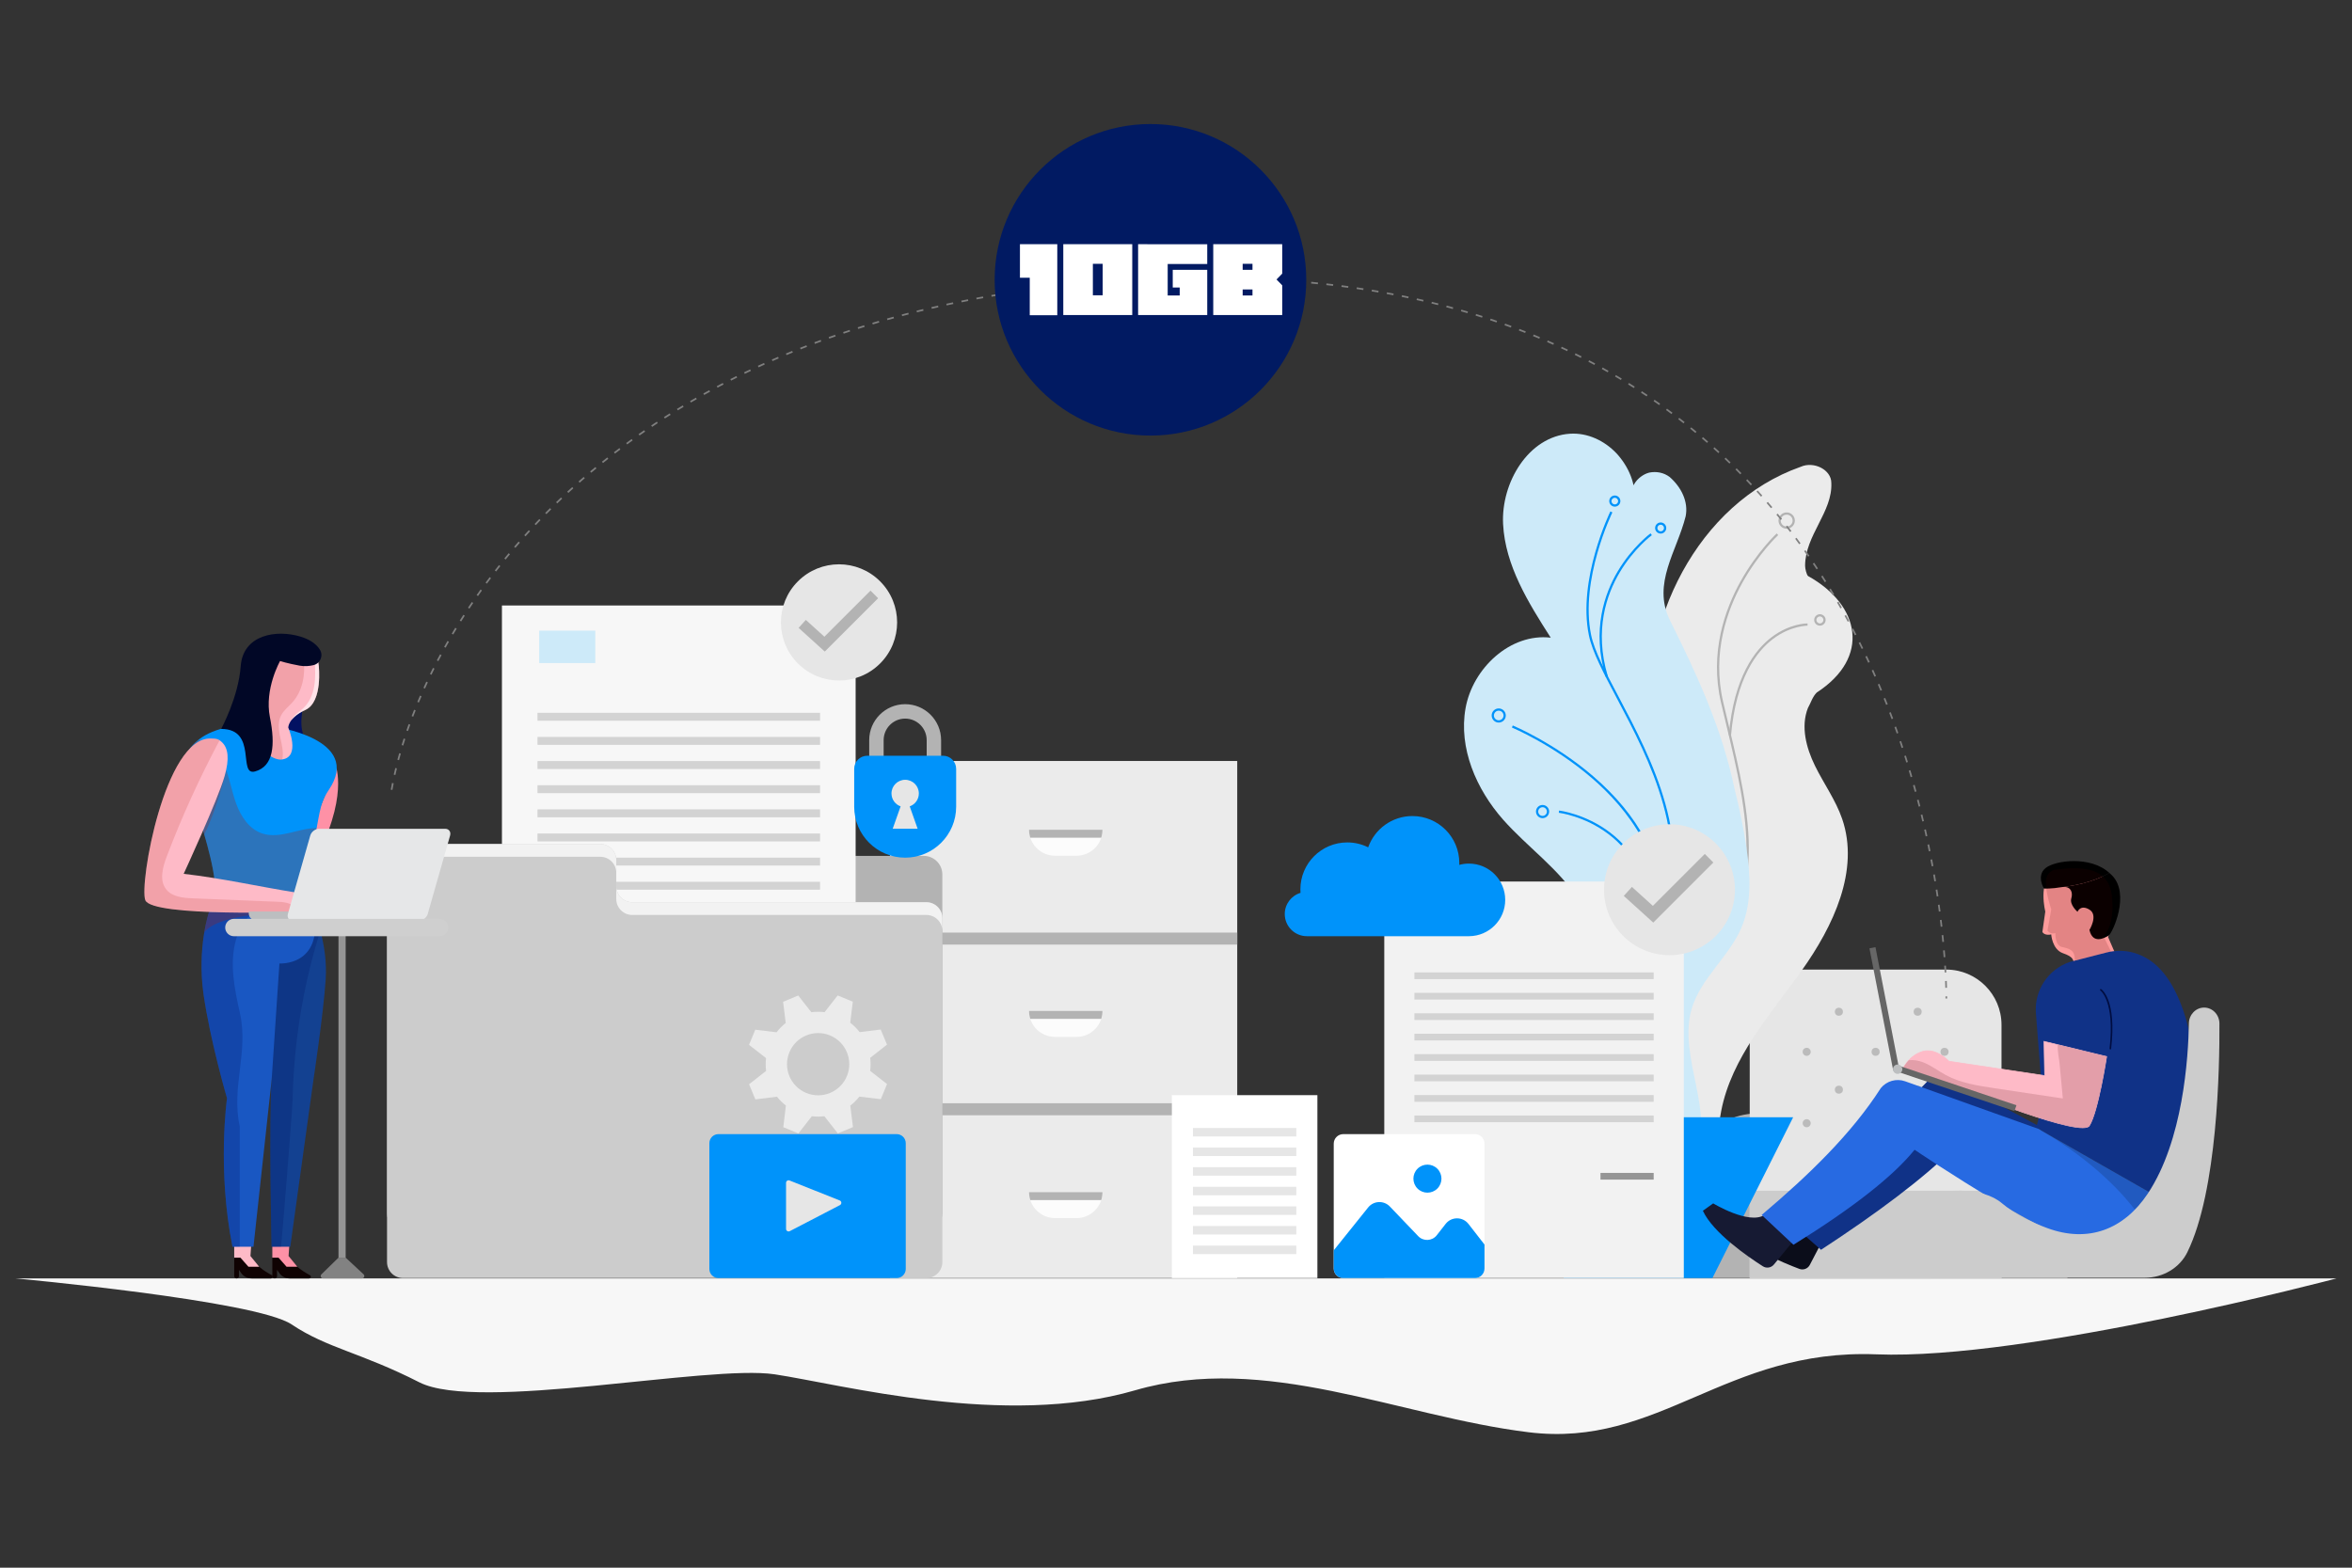 <svg xmlns="http://www.w3.org/2000/svg" xmlns:xlink="http://www.w3.org/1999/xlink" id="Layer_1" x="0px" y="0px" viewBox="0 0 3000 2000" style="enable-background:new 0 0 3000 2000;" xml:space="preserve">
<rect x="0" y="0" width="3000" height="2000" fill="#333333" stroke="none"/>
<style type="text/css">
	.st0{fill:#B3B3B3;}
	.st1{fill:#276AE2;}
	.st2{fill:#062D8E;}
	.st3{fill:#29ABE2;}
	.st4{opacity:0.3;fill:#062D8E;}
	.st5{opacity:0.2;fill:#2A76D1;}
	.st6{fill:#FCFCFC;}
	.st7{fill:#011A62;}
	.st8{opacity:0.2;}
	.st9{fill:#2A76D1;}
	.st10{fill:#959595;}
	.st11{fill:#104799;}
	.st12{fill:#ABC3EF;}
	.st13{fill:#FFFFFF;}
	.st14{opacity:0.3;fill:#104799;}
	.st15{opacity:0.3;fill:#1547AA;}
	.st16{fill:#F2F2F2;}
	.st17{fill:#E6E6E6;}
	.st18{fill:#629FF9;}
	.st19{opacity:0.3;fill:#103287;}
	.st20{fill:#808080;}
	.st21{fill:#0B0D1A;}
	.st22{fill:#005935;}
	.st23{fill:#FE9B9B;}
	.st24{fill:#FFAE00;}
	.st25{fill:#FEBAC7;}
	.st26{opacity:0.15;fill:#4D0000;}
	.st27{fill:#161A33;}
	.st28{fill:#00B16A;}
	.st29{opacity:0.15;}
	.st30{fill:#666666;}
	.st31{fill:#BCBEC0;}
	.st32{fill:#031162;}
	.st33{fill:#000D41;}
	.st34{fill:#0F0202;}
	.st35{fill:#FE91A6;}
	.st36{fill:#0071BC;}
	.st37{opacity:0.25;fill:#B31A02;}
	.st38{fill:#FF654D;}
	.st39{opacity:0.15;fill:#B31A02;}
	.st40{opacity:0.6;fill:#FFFFFF;}
	.st41{fill:#010726;}
	.st42{fill:#E6E7E8;}
	.st43{fill:#CFCFCF;}
	.st44{fill:#828282;}
	.st45{fill:#093FB1;}
	.st46{fill:#0093FA;}
	.st47{fill:#CCCCCC;}
	.st48{fill:#BBBBBB;}
	.st49{fill:#EBEBEB;}
	.st50{fill:#F7F7F7;}
	.st51{fill:#CDEAF9;}
	.st52{fill:#D3D3D3;}
	.st53{fill:#103287;}
	.st54{fill:#134191;}
	.st55{opacity:0.25;fill:#011466;}
	.st56{fill:#1957C2;}
</style>
<g>
	<g>
		<path class="st0" d="M-548.22,2058.67h-451.95v-106.06c0-48.6,39.4-88,88-88h275.95c48.6,0,88,39.4,88,88V2058.67z"></path>
		<path class="st1" d="M-625.9,2058.67h-296.58v-298.29c0-35.99,29.18-65.17,65.17-65.17h166.24c35.99,0,65.17,29.18,65.17,65.17    V2058.67z"></path>
		<rect x="-922.48" y="1955.77" class="st2" width="296.58" height="102.9"></rect>
		<g>
			<g>
				<path class="st3" d="M-850.63,1792.13c0,2.62-2.12,4.74-4.74,4.74c-2.62,0-4.74-2.12-4.74-4.74c0-2.62,2.12-4.74,4.74-4.74      C-852.75,1787.38-850.63,1789.51-850.63,1792.13z"></path>
				<circle class="st3" cx="-774.19" cy="1792.13" r="4.74"></circle>
				<circle class="st3" cx="-817.44" cy="1836.72" r="4.74"></circle>
				<circle class="st3" cx="-724.66" cy="1836.72" r="4.74"></circle>
				<circle class="st3" cx="-817.44" cy="1916.32" r="4.74"></circle>
				<circle class="st3" cx="-724.66" cy="1916.32" r="4.74"></circle>
				<circle class="st3" cx="-817.44" cy="1744.9" r="4.74"></circle>
				<circle class="st3" cx="-724.66" cy="1744.9" r="4.74"></circle>
				<circle class="st3" cx="-693.01" cy="1792.13" r="4.74"></circle>
			</g>
			<g>
				<path class="st3" d="M-850.63,1876.23c0,2.62-2.12,4.74-4.74,4.74c-2.62,0-4.74-2.12-4.74-4.74s2.12-4.74,4.74-4.74      C-852.75,1871.49-850.63,1873.61-850.63,1876.23z"></path>
				<circle class="st3" cx="-774.19" cy="1876.23" r="4.74"></circle>
				<circle class="st3" cx="-693.01" cy="1876.23" r="4.74"></circle>
			</g>
		</g>
	</g>
	<g>
		<rect x="-1935.21" y="1449.46" class="st4" width="409.04" height="609.21"></rect>
		<rect x="-1935.21" y="1651.64" class="st5" width="409.04" height="14.15"></rect>
		<rect x="-1935.21" y="1852.71" class="st5" width="409.04" height="14.15"></rect>
		<g>
			<path class="st6" d="M-1715.5,1561.08h-25.32c-16.91,0-30.61-13.71-30.61-30.61l0,0h86.54l0,0     C-1684.89,1547.37-1698.6,1561.08-1715.5,1561.08z"></path>
			<path class="st0" d="M-1769.95,1539.86h83.58c0.95-2.96,1.48-6.11,1.48-9.39h-86.54     C-1771.43,1533.74-1770.9,1536.9-1769.95,1539.86z"></path>
		</g>
		<g>
			<path class="st6" d="M-1715.5,1774.55h-25.32c-16.91,0-30.61-13.71-30.61-30.61l0,0h86.54l0,0     C-1684.89,1760.85-1698.6,1774.55-1715.5,1774.55z"></path>
			<path class="st0" d="M-1769.95,1753.33h83.58c0.95-2.96,1.48-6.11,1.48-9.39h-86.54     C-1771.43,1747.22-1770.9,1750.37-1769.95,1753.33z"></path>
		</g>
		<g>
			<path class="st6" d="M-1715.5,1988.03h-25.32c-16.91,0-30.61-13.71-30.61-30.61l0,0h86.54l0,0     C-1684.89,1974.32-1698.6,1988.03-1715.5,1988.03z"></path>
			<path class="st0" d="M-1769.95,1966.8h83.58c0.95-2.96,1.48-6.11,1.48-9.39h-86.54     C-1771.43,1960.69-1770.9,1963.84-1769.95,1966.8z"></path>
		</g>
	</g>
	<g>
		<g>
			<path class="st7" d="M-1895.46,2004.07h-610.26c-12.12,0-21.94-9.82-21.94-21.94V1583.2c0-12.12,9.82-21.94,21.94-21.94h610.26     c12.12,0,21.94,9.82,21.94,21.94v398.92C-1873.52,1994.24-1883.34,2004.07-1895.46,2004.07z"></path>
			<g>
				<rect x="-2392.3" y="1266.26" class="st4" width="416.63" height="551.68"></rect>
				<g class="st8">
					<g>
						<rect x="-2348.4" y="1295.9" class="st9" width="66.09" height="38.21"></rect>
					</g>
				</g>
				<g>
					<g>
						<rect x="-2350.39" y="1392.69" class="st5" width="332.82" height="9.34"></rect>
					</g>
				</g>
				<g>
					<g>
						<rect x="-2350.39" y="1421.13" class="st5" width="332.82" height="9.34"></rect>
					</g>
				</g>
				<g>
					<g>
						<rect x="-2350.39" y="1449.57" class="st5" width="332.82" height="9.34"></rect>
					</g>
				</g>
				<g>
					<g>
						<rect x="-2350.39" y="1478.01" class="st5" width="332.82" height="9.34"></rect>
					</g>
				</g>
				<g>
					<g>
						<rect x="-2350.39" y="1506.45" class="st5" width="332.82" height="9.34"></rect>
					</g>
				</g>
				<g>
					<g>
						<rect x="-2350.39" y="1534.9" class="st5" width="332.82" height="9.34"></rect>
					</g>
				</g>
				<g>
					<g>
						<rect x="-2350.39" y="1563.34" class="st5" width="332.82" height="9.34"></rect>
					</g>
				</g>
				<g>
					<g>
						<rect x="-2350.39" y="1591.78" class="st5" width="332.82" height="9.34"></rect>
					</g>
				</g>
				<g>
					<g>
						<rect x="-2091.58" y="1671.65" class="st10" width="74" height="9.34"></rect>
					</g>
				</g>
			</g>
			<path class="st11" d="M-2257.63,1597.03v-30.86c0-10.4-8.43-18.84-18.84-18.84h-232.35c-10.4,0-18.84,8.43-18.84,18.84v49.7     v423.96c0,10.4,8.43,18.84,18.84,18.84h251.19h365.27c10.4,0,18.84-8.43,18.84-18.84v-405.12c0-10.4-8.43-18.84-18.84-18.84     h-346.43C-2249.2,1615.87-2257.63,1607.44-2257.63,1597.03z"></path>
			<g>
				<path class="st12" d="M-2508.82,1562.33h232.35c10.4,0,18.84,8.43,18.84,18.84v-15c0-10.4-8.43-18.84-18.84-18.84h-232.35      c-10.4,0-18.84,8.43-18.84,18.84v15C-2527.66,1570.77-2519.22,1562.33-2508.82,1562.33z"></path>
				<path class="st12" d="M-1892.36,1615.87h-346.43c-10.4,0-18.84-8.43-18.84-18.84v15c0,10.4,8.43,18.84,18.84,18.84h346.43      c10.4,0,18.84,8.43,18.84,18.84v-15C-1873.52,1624.31-1881.96,1615.87-1892.36,1615.87z"></path>
			</g>
		</g>
		<g>
			
				<ellipse transform="matrix(0.707 -0.707 0.707 0.707 -1493.794 -1034.006)" class="st1" cx="-1995.05" cy="1286.17" rx="68.46" ry="68.46"></ellipse>
			<polygon class="st13" points="-2012.02,1320.55 -2042.85,1292.65 -2034.33,1283.24 -2012.46,1303.05 -1958.15,1248.74      -1949.18,1257.71    "></polygon>
		</g>
	</g>
	<g>
		<path class="st14" d="M-1036.63,1877.85c-21.13-24.02-21.44-60.78-10.35-90.78c11.1-30,31.69-55.33,49.89-81.63    c18.2-26.3,34.75-55.62,35.78-87.59c1.9-59.31-48.27-106.21-68.9-161.85c-5.23-14.1-8.47-28.68-10-43.5    c-12.63-126.07,56-266.76,177.82-309.65c15.44-6.86,36.03,3.43,36.03,18.87c1.72,34.31-30.88,61.77-30.88,97.8    c0,3.43,1.72,10.29,3.43,12.01c61.77,34.31,73.78,96.08,10.29,137.26c-5.15,5.15-6.86,12.01-10.45,18.35    c-4.27,10.94-4.77,22.64-2.91,34.24c1.86,11.6,6.07,23.1,11.24,33.64c10.33,21.08,24.4,40.42,32.04,62.61    c20.87,60.65-10.45,126.54-47.68,178.77c-37.23,52.23-82.64,102.49-94.79,165.47c-3.89,20.17-4.31,41.48-13.39,59.9    c-9.09,18.42-31.11,32.98-49.98,24.85c-1.25-5.54-2.5-11.07-3.75-16.61"></path>
		<path class="st13" d="M-983.94,1690.07l-1.69-2.03c85.83-71.17,60.3-177.78,35.61-280.88c-2.09-8.74-4.26-17.77-6.31-26.63    c-13.68-58.9,4.88-109.92,22.87-142.34c19.46-35.09,42.49-56.59,42.72-56.81l1.79,1.94c-0.23,0.21-22.99,21.47-42.25,56.22    c-17.74,32-36.05,82.34-22.56,140.39c2.06,8.85,4.22,17.88,6.31,26.62c12.38,51.72,25.19,105.19,23.84,153.86    C-925.12,1615.25-944.86,1657.66-983.94,1690.07z"></path>
		<path class="st4" d="M-1212.95,1518.6c-31.66-35.85-52.67-84.33-44.24-131.41c8.42-47.08,52.81-88.59,100.31-83    c-26.39-41.22-53.61-84.93-56.11-133.81c-2.5-48.89,29.85-103.22,78.69-106.47c20.73-1.38,40.76,8.15,54.96,23.18    c14.49,15.77,23.07,36.36,21.35,56.95c-10.29-13.73,3.43-30.88,17.16-34.31c8.58-1.72,17.16,0,24.02,5.15    c13.73,12.01,22.3,29.17,18.87,46.32c-10.29,41.18-39.46,78.92-18.87,121.82c32.6,65.2,61.77,128.68,76.5,199.46    c2.88,11.49,5.57,23.05,7.94,34.67c2.37,11.63,4.4,23.32,6.1,35.06c4.54,31.35,6.47,64.48-5.95,93.62    c-14.78,34.7-48.31,59.82-58.75,96.07c-16.57,57.49,30.16,123.5,2.2,176.4c-20.25,38.31-74.65,45.26-110.18,25.57    c-50.66-28.08-51.91-94.6-39-144.37c12.2-47.03,39.1-87.53,31.64-138.83c-2.59-17.82-8.95-33.26-17.63-47.23    C-1146.42,1577.21-1184.47,1550.86-1212.95,1518.6z"></path>
		<polygon class="st2" points="-1225.15,1869.24 -871.32,1869.24 -966.42,2058.67 -1141.38,2058.67   "></polygon>
		<path class="st13" d="M-1049.43,1859.51c-0.36-0.76-8.86-19.1-10.58-54.85c-1.58-32.88,2.63-87.25,31.68-159.56    c39.65-98.72-12.53-197.41-50.63-269.47c-15.53-29.37-28.94-54.74-32.94-74.06c-13.66-66.02,24.88-145.32,25.27-146.12l2.37,1.17    c-0.39,0.79-38.53,79.29-25.06,144.41c3.92,18.96,17.25,44.17,32.69,73.36c38.34,72.52,90.85,171.83,50.74,271.69    c-28.82,71.76-33.04,125.67-31.5,158.25c1.67,35.29,10.25,53.86,10.34,54.04L-1049.43,1859.51z"></path>
		<path class="st13" d="M-1025.79,1645.74l-2.62-0.31c9.38-80.35-38.4-140.03-80.14-175.95c-45.35-39.03-93.58-59.25-94.06-59.45    l1.01-2.44c0.48,0.2,49.05,20.55,94.72,59.84c26.86,23.1,47.49,48.15,61.32,74.43    C-1028.24,1574.78-1021.59,1609.73-1025.79,1645.74z"></path>
		<path class="st13" d="M-1092.19,1350.23c-16.56-55.14-1.31-98.15,14.4-124.51c17.01-28.55,38.26-44.29,38.47-44.45l1.56,2.13    c-0.21,0.15-21.08,15.64-37.82,43.76c-15.41,25.89-30.36,68.13-14.08,122.31L-1092.19,1350.23z"></path>
		<path class="st13" d="M-1035.16,1670.77l-2.63-0.18c5.16-75.61-24.87-115.1-50.97-134.91c-28.33-21.5-58.29-25.18-58.59-25.22    l0.3-2.62c0.31,0.04,30.9,3.77,59.79,25.66c16.98,12.87,30.09,29.39,38.94,49.12    C-1037.27,1607.22-1032.84,1636.88-1035.16,1670.77z"></path>
		<path class="st13" d="M-944.49,1419.21l-2.63-0.23c6-68.44,30.8-100.57,50.55-115.46c21.53-16.23,41.37-16.13,42.2-16.12    l-0.04,2.64c-0.15,0.01-19.89-0.08-40.72,15.7C-914.39,1320.32-938.59,1351.85-944.49,1419.21z"></path>
		<path class="st13" d="M-1218.15,1404.18c-4.59,0-8.32-3.73-8.32-8.32c0-4.59,3.73-8.32,8.32-8.32c4.59,0,8.32,3.73,8.32,8.32    C-1209.83,1400.45-1213.56,1404.18-1218.15,1404.18z M-1218.15,1390.19c-3.13,0-5.68,2.55-5.68,5.68c0,3.13,2.55,5.68,5.68,5.68    c3.13,0,5.68-2.55,5.68-5.68C-1212.47,1392.74-1215.02,1390.19-1218.15,1390.19z"></path>
		<path class="st13" d="M-839.8,1290.04c-3.72,0-6.75-3.03-6.75-6.75c0-3.72,3.03-6.75,6.75-6.75c3.72,0,6.75,3.03,6.75,6.75    C-833.05,1287.01-836.08,1290.04-839.8,1290.04z M-839.8,1279.17c-2.27,0-4.11,1.84-4.11,4.11s1.84,4.11,4.11,4.11    c2.27,0,4.11-1.84,4.11-4.11S-837.54,1279.17-839.8,1279.17z"></path>
		<path class="st13" d="M-1166.51,1516.8c-4.28,0-7.75-3.48-7.75-7.75c0-4.28,3.48-7.75,7.75-7.75c4.28,0,7.75,3.48,7.75,7.75    C-1158.75,1513.32-1162.23,1516.8-1166.51,1516.8z M-1166.51,1503.93c-2.82,0-5.11,2.29-5.11,5.11c0,2.82,2.29,5.11,5.11,5.11    c2.82,0,5.11-2.29,5.11-5.11C-1161.4,1506.23-1163.69,1503.93-1166.51,1503.93z"></path>
		<path class="st13" d="M-1081.41,1149.8c-3.61,0-6.55-2.94-6.55-6.55s2.94-6.55,6.55-6.55s6.55,2.94,6.55,6.55    S-1077.79,1149.8-1081.41,1149.8z M-1081.41,1139.34c-2.16,0-3.91,1.75-3.91,3.91s1.75,3.91,3.91,3.91s3.91-1.75,3.91-3.91    S-1079.25,1139.34-1081.41,1139.34z"></path>
		<path class="st13" d="M-1027.36,1181.54c-3.61,0-6.55-2.94-6.55-6.55s2.94-6.55,6.55-6.55s6.55,2.94,6.55,6.55    S-1023.75,1181.54-1027.36,1181.54z M-1027.36,1171.08c-2.16,0-3.91,1.75-3.91,3.91s1.75,3.91,3.91,3.91s3.91-1.75,3.91-3.91    S-1025.2,1171.08-1027.36,1171.08z"></path>
		<path class="st13" d="M-878.95,1175.88c-5.32,0-9.64-4.33-9.64-9.64c0-5.32,4.33-9.64,9.64-9.64c5.32,0,9.64,4.33,9.64,9.64    C-869.31,1171.56-873.63,1175.88-878.95,1175.88z M-878.95,1159.24c-3.86,0-7,3.14-7,7s3.14,7,7,7s7-3.14,7-7    S-875.09,1159.24-878.95,1159.24z"></path>
	</g>
	<g>
		<g>
			<rect x="-1352.95" y="1591.48" class="st15" width="352.83" height="467.19"></rect>
			<g>
				<g>
					<rect x="-1317.29" y="1616.59" class="st16" width="55.97" height="32.36"></rect>
				</g>
			</g>
			<g>
				<g>
					<rect x="-1317.46" y="1698.55" class="st9" width="281.85" height="7.91"></rect>
				</g>
			</g>
			<g>
				<g>
					<rect x="-1317.46" y="1722.63" class="st9" width="281.85" height="7.91"></rect>
				</g>
			</g>
			<g>
				<g>
					<rect x="-1317.46" y="1746.72" class="st9" width="281.85" height="7.91"></rect>
				</g>
			</g>
			<g>
				<g>
					<rect x="-1317.46" y="1770.81" class="st9" width="281.85" height="7.91"></rect>
				</g>
			</g>
			<g>
				<g>
					<rect x="-1317.46" y="1794.89" class="st9" width="281.85" height="7.91"></rect>
				</g>
			</g>
			<g>
				<g>
					<rect x="-1317.46" y="1818.98" class="st9" width="281.85" height="7.91"></rect>
				</g>
			</g>
			<g>
				<g>
					<rect x="-1317.46" y="1843.06" class="st9" width="281.85" height="7.91"></rect>
				</g>
			</g>
			<g>
				<g>
					<rect x="-1317.46" y="1867.15" class="st9" width="281.85" height="7.91"></rect>
				</g>
			</g>
			<g>
				<g>
					<rect x="-1098.28" y="1934.79" class="st9" width="62.67" height="7.91"></rect>
				</g>
			</g>
		</g>
		<g>
			<circle class="st13" cx="-1017" cy="1601.12" r="77.11"></circle>
			<polygon class="st1" points="-1036.11,1639.86 -1070.83,1608.42 -1061.24,1597.83 -1036.6,1620.14 -975.43,1558.97      -965.32,1569.08    "></polygon>
		</g>
	</g>
	<path class="st9" d="M-1210.5,1613.1c0-23.62-19.15-42.77-42.77-42.77c-3.94,0-7.75,0.53-11.37,1.53c0.03-0.76,0.05-1.53,0.05-2.3   c0-30.51-24.73-55.24-55.24-55.24c-24.06,0-44.52,15.39-52.1,36.85c-7.41-3.7-15.77-5.78-24.62-5.78   c-30.51,0-55.24,24.73-55.24,55.24c0,1.4,0.05,2.8,0.16,4.17c-10.74,3.23-18.57,13.19-18.57,24.98c0,14.41,11.68,26.08,26.09,26.08   h191.03l0,0C-1229.55,1655.77-1210.5,1636.66-1210.5,1613.1z"></path>
	<g>
		<path class="st2" d="M-1246.15,2058.67h-155.09c-6.21,0-11.25-5.04-11.25-11.25v-147.09c0-6.21,5.04-11.25,11.25-11.25h155.09    c6.21,0,11.25,5.04,11.25,11.25v147.09C-1234.9,2053.64-1239.94,2058.67-1246.15,2058.67z"></path>
		<path class="st9" d="M-1401.25,2058.67h155.09c6.21,0,11.25-5.04,11.25-11.25v-28.25l-18.88-24.28    c-6.82-8.77-20.07-8.78-26.9-0.02l-10.41,13.33c-5.44,6.97-15.79,7.48-21.9,1.1l-33.36-34.89c-7.12-7.45-19.18-6.93-25.63,1.11    l-40.52,50.51v21.4C-1412.49,2053.64-1407.46,2058.67-1401.25,2058.67z"></path>
		
			<ellipse transform="matrix(0.707 -0.707 0.707 0.707 -1754.142 -351.852)" class="st13" cx="-1301.79" cy="1941.51" rx="16.52" ry="16.52"></ellipse>
	</g>
	<g>
		<path class="st9" d="M-1927.33,2058.67h-209.95c-5.91,0-10.69-4.79-10.69-10.69v-148.21c0-5.91,4.79-10.69,10.69-10.69h209.95    c5.91,0,10.69,4.79,10.69,10.69v148.21C-1916.63,2053.89-1921.42,2058.67-1927.33,2058.67z"></path>
		<path class="st13" d="M-2057.63,1946.48v54.29c0,2.25,2.39,3.7,4.38,2.66l59.14-30.73c2.28-1.18,2.11-4.5-0.27-5.45l-59.14-23.56    C-2055.5,1942.91-2057.63,1944.36-2057.63,1946.48z"></path>
	</g>
	<g>
		<path class="st13" d="M-1874.97,1477.25h-84.69v-52.38c0-23.35,19-42.35,42.35-42.35s42.35,19,42.35,42.35V1477.25z     M-1942.67,1460.25h50.69v-35.38c0-13.98-11.37-25.35-25.35-25.35c-13.98,0-25.35,11.37-25.35,25.35V1460.25z"></path>
		<path class="st1" d="M-1917.32,1563.38L-1917.32,1563.38c-33.17,0-60.06-26.89-60.06-60.06v-44.61c0-8.53,6.92-15.45,15.45-15.45    h89.21c8.53,0,15.45,6.92,15.45,15.45v44.61C-1857.26,1536.49-1884.15,1563.38-1917.32,1563.38z"></path>
		<path class="st17" d="M-1901.2,1487.73c0-8.9-7.22-16.12-16.12-16.12s-16.12,7.22-16.12,16.12c0,7.02,4.49,12.97,10.75,15.18    l-9.32,26.36h14.68h14.68l-9.32-26.36C-1905.69,1500.7-1901.2,1494.75-1901.2,1487.73z"></path>
	</g>
	<g>
		<rect x="-1603.17" y="1843.17" class="st1" width="171.43" height="215.5"></rect>
		<rect x="-1578.35" y="1881.84" class="st18" width="121.79" height="10"></rect>
		<rect x="-1578.35" y="1904.94" class="st18" width="121.79" height="10"></rect>
		<rect x="-1578.35" y="1928.04" class="st18" width="121.79" height="10"></rect>
		<rect x="-1578.35" y="1951.13" class="st18" width="121.79" height="10"></rect>
		<rect x="-1578.35" y="1974.23" class="st18" width="121.79" height="10"></rect>
		<rect x="-1578.35" y="1997.33" class="st18" width="121.79" height="10"></rect>
		<rect x="-1578.35" y="2020.43" class="st18" width="121.79" height="10"></rect>
	</g>
	<path class="st19" d="M-2965.34,2059.11h2734.09c0,0-364.35,96.51-542,89.45s-255.94,110.64-409.51,91.8   c-153.57-18.83-310.15-94.16-463.71-49.43s-346.28-7.06-424.57-18.83c-78.29-11.77-349.29,44.73-418.55,9.42   s-108.4-40.02-150.56-68.26C-2682.29,2085-2965.34,2059.11-2965.34,2059.11z"></path>
	<path class="st13" d="M-1946.01,1847.93l7.36-17.84l-19.9-15.52c0.67-5.17,0.67-10.33,0.04-15.39l19.79-15.53l-7.41-17.82   l-24.82,3.07c-3.16-4.1-6.87-7.82-11.05-11.06l3-24.79l-17.84-7.36l-15.35,19.7c-5.25-0.66-10.51-0.62-15.64,0.05l-15.44-19.68   l-17.82,7.41l3.09,24.97c-4.01,3.15-7.65,6.81-10.82,10.94l-25.05-3.03l-7.36,17.84l20.06,15.64c-0.59,5.05-0.55,10.1,0.09,15.04   l-20.08,15.75l7.41,17.82l25.47-3.16c3.03,3.84,6.54,7.35,10.49,10.43l-3.08,25.51l17.84,7.36l15.8-20.27   c4.97,0.6,9.93,0.59,14.79,0l15.84,20.2l17.82-7.41l-3.14-25.33c3.94-3.05,7.53-6.6,10.67-10.6L-1946.01,1847.93z M-2033.81,1840.6   c-18.72-7.72-27.64-29.16-19.92-47.89c7.72-18.72,29.16-27.64,47.89-19.92c18.72,7.72,27.64,29.16,19.92,47.89   C-1993.65,1839.41-2015.09,1848.33-2033.81,1840.6z"></path>
</g>
<g>
	<path class="st20" d="M-689.88,1729.3l-2-0.02l0-1.05l0-1.42l2-0.01l0,1.44L-689.88,1729.3z M-692.08,1716.73   c-0.07-2.37-0.16-5.05-0.29-8.03l2-0.08c0.13,2.99,0.22,5.69,0.29,8.06L-692.08,1716.73z M-692.86,1698.67   c-0.14-2.53-0.3-5.2-0.48-8l2-0.13c0.18,2.81,0.34,5.49,0.49,8.02L-692.86,1698.67z M-694.05,1680.67   c-0.2-2.57-0.41-5.23-0.65-7.98l1.99-0.17c0.24,2.75,0.45,5.42,0.65,8L-694.05,1680.67z M-695.61,1662.71   c-0.25-2.59-0.52-5.25-0.8-7.97l1.99-0.21c0.28,2.72,0.55,5.38,0.8,7.98L-695.61,1662.71z M-697.5,1644.8   c-0.3-2.6-0.61-5.25-0.94-7.95l1.98-0.24c0.33,2.7,0.64,5.36,0.94,7.96L-697.5,1644.8z M-699.7,1626.92   c-0.34-2.6-0.7-5.25-1.08-7.93l1.98-0.28c0.38,2.69,0.74,5.34,1.08,7.95L-699.7,1626.92z M-702.21,1609.09   c-0.39-2.6-0.79-5.24-1.21-7.91l1.98-0.31c0.42,2.67,0.82,5.31,1.21,7.92L-702.21,1609.09z M-705.02,1591.31   c-0.43-2.6-0.88-5.23-1.34-7.89l1.97-0.34c0.46,2.66,0.91,5.29,1.34,7.9L-705.02,1591.31z M-708.12,1573.57   c-0.48-2.6-0.97-5.22-1.47-7.86l1.96-0.38c0.51,2.65,1,5.27,1.47,7.88L-708.12,1573.57z M-711.51,1555.9   c-0.52-2.59-1.05-5.21-1.6-7.84l1.96-0.41c0.55,2.64,1.08,5.25,1.6,7.85L-711.51,1555.9z M-715.2,1538.28   c-0.56-2.59-1.14-5.19-1.73-7.81l1.95-0.44c0.59,2.62,1.17,5.23,1.74,7.82L-715.2,1538.28z M-719.18,1520.73   c-0.61-2.58-1.23-5.17-1.86-7.78l1.94-0.47c0.63,2.61,1.26,5.21,1.87,7.79L-719.18,1520.73z M-723.45,1503.25   c-0.65-2.57-1.31-5.15-1.99-7.74l1.94-0.51c0.68,2.6,1.34,5.18,2,7.76L-723.45,1503.25z M-728.02,1485.84   c-0.7-2.56-1.4-5.13-2.13-7.71l1.93-0.54c0.72,2.59,1.43,5.16,2.13,7.72L-728.02,1485.84z M-2521.3,1483.59l-1.97-0.34   c0.45-2.6,0.94-5.25,1.46-7.89l1.96,0.38C-2520.37,1478.36-2520.86,1481.01-2521.3,1483.59z M-732.89,1468.52   c-0.74-2.55-1.49-5.11-2.26-7.67l1.92-0.57c0.77,2.57,1.52,5.13,2.26,7.69L-732.89,1468.52z M-2517.81,1465.97l-1.95-0.44   c0.57-2.57,1.18-5.2,1.82-7.81l1.94,0.47C-2516.63,1460.8-2517.24,1463.41-2517.81,1465.97z M-738.06,1451.29   c-0.78-2.54-1.58-5.08-2.39-7.63l1.91-0.61c0.81,2.56,1.61,5.1,2.4,7.65L-738.06,1451.29z M-2513.53,1448.52l-1.93-0.52   c0.68-2.55,1.4-5.15,2.14-7.73l1.92,0.55C-2512.13,1443.39-2512.85,1445.98-2513.53,1448.52z M-743.53,1434.15   c-0.83-2.52-1.67-5.05-2.53-7.58l1.89-0.64c0.86,2.54,1.7,5.07,2.53,7.6L-743.53,1434.15z M-2508.56,1431.25l-1.91-0.59   c0.78-2.53,1.58-5.07,2.42-7.65l1.9,0.62C-2506.98,1426.19-2507.78,1428.73-2508.56,1431.25z M-749.3,1417.11   c-0.88-2.51-1.76-5.02-2.67-7.54l1.88-0.67c0.9,2.52,1.79,5.04,2.67,7.55L-749.3,1417.11z M-2502.97,1414.17l-1.89-0.65   c0.87-2.5,1.76-5.02,2.68-7.56l1.88,0.68C-2501.21,1409.17-2502.1,1411.68-2502.97,1414.17z M-755.39,1400.18   c-0.92-2.49-1.86-4.99-2.8-7.49l1.87-0.71c0.95,2.51,1.89,5.01,2.81,7.5L-755.39,1400.18z M-2496.81,1397.28l-1.87-0.71   c0.95-2.47,1.92-4.96,2.92-7.47l1.86,0.74C-2494.9,1392.34-2495.87,1394.82-2496.81,1397.28z M-761.79,1383.37   c-0.97-2.47-1.95-4.95-2.95-7.43l1.86-0.75c1,2.49,1.98,4.97,2.95,7.45L-761.79,1383.37z M-2490.12,1380.6l-1.84-0.77   c1.02-2.44,2.07-4.9,3.14-7.37l1.83,0.8C-2488.06,1375.71-2489.1,1378.16-2490.12,1380.6z M-768.51,1366.69   c-1.02-2.45-2.05-4.91-3.09-7.37l1.84-0.78c1.04,2.47,2.08,4.93,3.09,7.39L-768.51,1366.69z M-2482.94,1364.12l-1.82-0.83   c1.09-2.42,2.21-4.84,3.36-7.28l1.81,0.85C-2480.73,1359.29-2481.85,1361.71-2482.94,1364.12z M-775.55,1350.13   c-1.06-2.43-2.14-4.87-3.23-7.31l1.83-0.82c1.09,2.44,2.17,4.89,3.24,7.33L-775.55,1350.13z M-2475.29,1347.86l-1.8-0.88   c1.16-2.38,2.35-4.78,3.56-7.18l1.79,0.9C-2472.94,1343.09-2474.13,1345.48-2475.29,1347.86z M-782.91,1333.72   c-1.11-2.41-2.24-4.83-3.38-7.24l1.81-0.85c1.14,2.42,2.27,4.84,3.38,7.26L-782.91,1333.72z M-2467.18,1331.81l-1.77-0.93   c1.23-2.35,2.48-4.71,3.75-7.08l1.76,0.95C-2464.71,1327.11-2465.95,1329.47-2467.18,1331.81z M-790.6,1317.47   c-1.16-2.39-2.34-4.78-3.52-7.17l1.79-0.89c1.19,2.4,2.37,4.79,3.53,7.19L-790.6,1317.47z M-2458.64,1315.99l-1.75-0.97   c1.29-2.32,2.61-4.65,3.94-6.98l1.74,0.99C-2456.04,1311.36-2457.35,1313.68-2458.64,1315.99z M-798.62,1301.37   c-1.21-2.37-2.43-4.73-3.67-7.1l1.77-0.93c1.24,2.37,2.47,4.74,3.68,7.12L-798.62,1301.37z M-2449.69,1300.41l-1.72-1.02   c1.35-2.29,2.73-4.58,4.12-6.87l1.71,1.04C-2446.97,1295.84-2448.34,1298.13-2449.69,1300.41z M-806.98,1285.45   c-1.26-2.34-2.53-4.68-3.82-7.02l1.75-0.96c1.29,2.34,2.57,4.69,3.83,7.04L-806.98,1285.45z M-2440.33,1285.06l-1.69-1.06   c1.41-2.25,2.84-4.5,4.3-6.76l1.68,1.08C-2437.49,1280.57-2438.92,1282.81-2440.33,1285.06z M-2430.58,1269.96l-1.67-1.11   c1.47-2.21,2.96-4.43,4.47-6.65l1.65,1.12C-2427.63,1265.54-2429.12,1267.75-2430.58,1269.96z M-815.67,1269.71   c-1.31-2.31-2.63-4.63-3.97-6.94l1.73-1c1.34,2.32,2.67,4.63,3.98,6.95L-815.67,1269.71z M-2420.46,1255.1l-1.64-1.15   c1.52-2.18,3.07-4.36,4.63-6.54l1.63,1.17C-2417.4,1250.76-2418.94,1252.93-2420.46,1255.1z M-824.69,1254.16   c-1.36-2.28-2.73-4.57-4.12-6.85l1.71-1.04c1.39,2.29,2.77,4.57,4.13,6.86L-824.69,1254.16z M-2409.97,1240.51l-1.61-1.19   c1.58-2.14,3.18-4.28,4.79-6.42l1.6,1.21C-2406.8,1236.24-2408.4,1238.37-2409.97,1240.51z M-834.06,1238.81   c-1.41-2.25-2.83-4.5-4.27-6.75l1.68-1.08c1.44,2.25,2.87,4.51,4.28,6.77L-834.06,1238.81z M-2399.12,1226.17l-1.58-1.23   c1.63-2.1,3.28-4.2,4.95-6.3l1.57,1.24C-2395.85,1221.98-2397.5,1224.08-2399.12,1226.17z M-843.77,1223.68   c-1.46-2.22-2.93-4.44-4.42-6.65l1.66-1.12c1.49,2.22,2.97,4.44,4.44,6.67L-843.77,1223.68z M-2387.93,1212.11l-1.55-1.26   c1.68-2.06,3.38-4.12,5.1-6.18l1.54,1.28C-2384.56,1208-2386.26,1210.05-2387.93,1212.11z M-853.82,1208.77   c-1.51-2.19-3.04-4.37-4.58-6.55l1.63-1.15c1.54,2.19,3.07,4.37,4.59,6.57L-853.82,1208.77z M-2376.4,1198.31l-1.52-1.3   c1.73-2.02,3.48-4.04,5.24-6.06l1.5,1.32C-2372.94,1194.29-2374.68,1196.3-2376.4,1198.31z M-864.21,1194.11   c-1.56-2.15-3.14-4.3-4.73-6.44l1.61-1.19c1.59,2.15,3.17,4.3,4.74,6.46L-864.21,1194.11z M-2364.55,1184.8l-1.49-1.34   c1.78-1.98,3.57-3.96,5.38-5.93l1.47,1.35C-2360.99,1180.86-2362.78,1182.83-2364.55,1184.8z M-874.95,1179.69   c-1.61-2.11-3.24-4.22-4.88-6.33l1.58-1.23c1.65,2.11,3.28,4.22,4.89,6.34L-874.95,1179.69z M-2352.38,1171.57l-1.46-1.37   c1.82-1.94,3.67-3.87,5.52-5.8l1.44,1.39C-2348.73,1167.71-2350.56,1169.64-2352.38,1171.57z M-886.02,1165.53   c-1.66-2.07-3.34-4.14-5.03-6.21l1.55-1.27c1.7,2.07,3.38,4.14,5.04,6.22L-886.02,1165.53z M-2339.9,1158.63l-1.42-1.4   c1.87-1.89,3.75-3.78,5.66-5.67l1.41,1.42C-2336.16,1154.86-2338.04,1156.74-2339.9,1158.63z M-897.43,1151.64   c-1.71-2.03-3.44-4.06-5.18-6.08l1.52-1.31c1.75,2.03,3.48,4.06,5.19,6.1L-897.43,1151.64z M-2327.13,1145.99l-1.39-1.44   c1.91-1.85,3.84-3.7,5.78-5.54l1.38,1.45C-2323.3,1142.3-2325.22,1144.14-2327.13,1145.99z M-909.18,1138.04   c-1.76-1.99-3.54-3.97-5.33-5.95l1.48-1.34c1.8,1.98,3.58,3.97,5.34,5.97L-909.18,1138.04z M-2314.07,1133.64l-1.36-1.47   c1.95-1.81,3.92-3.61,5.91-5.41l1.34,1.48C-2310.15,1130.04-2312.12,1131.84-2314.07,1133.64z M-921.27,1124.74   c-1.81-1.95-3.63-3.88-5.47-5.82l1.45-1.38c1.84,1.94,3.67,3.88,5.49,5.83L-921.27,1124.74z M-2300.73,1121.59l-1.32-1.5   c1.99-1.76,4-3.52,6.03-5.27l1.31,1.51C-2296.73,1118.08-2298.74,1119.84-2300.73,1121.59z M-933.67,1111.74   c-1.86-1.9-3.73-3.79-5.62-5.68l1.41-1.42c1.89,1.89,3.77,3.79,5.63,5.69L-933.67,1111.74z M-2287.12,1109.85l-1.29-1.53   c2.03-1.72,4.08-3.43,6.15-5.13l1.27,1.54C-2283.05,1106.43-2285.09,1108.14-2287.12,1109.85z M-946.41,1099.05   c-1.91-1.85-3.83-3.7-5.76-5.53l1.38-1.45c1.94,1.84,3.87,3.69,5.78,5.55L-946.41,1099.05z M-2273.25,1098.42l-1.25-1.56   c2.07-1.67,4.16-3.33,6.26-4.99l1.24,1.57C-2269.1,1095.09-2271.18,1096.75-2273.25,1098.42z M-2259.13,1087.29l-1.22-1.58   c2.11-1.62,4.23-3.24,6.37-4.86l1.21,1.6C-2254.91,1084.06-2257.03,1085.67-2259.13,1087.29z M-959.45,1086.7   c-1.95-1.8-3.92-3.6-5.9-5.38l1.34-1.48c1.99,1.79,3.96,3.59,5.92,5.4L-959.45,1086.7z M-2244.77,1076.48l-1.19-1.61   c2.14-1.58,4.3-3.15,6.47-4.72l1.17,1.62C-2240.48,1073.34-2242.63,1074.9-2244.77,1076.48z M-972.81,1074.68   c-2-1.75-4.01-3.5-6.04-5.23l1.3-1.52c2.03,1.74,4.05,3.49,6.05,5.25L-972.81,1074.68z M-2230.18,1065.98l-1.15-1.64   c2.18-1.53,4.37-3.06,6.57-4.58l1.14,1.65C-2225.83,1062.93-2228.01,1064.45-2230.18,1065.98z M-986.47,1063   c-2.04-1.7-4.1-3.39-6.17-5.08l1.26-1.55c2.08,1.69,4.14,3.39,6.18,5.09L-986.47,1063z M-2215.37,1055.8l-1.12-1.66   c2.21-1.48,4.43-2.96,6.67-4.44l1.1,1.67C-2210.95,1052.84-2213.17,1054.32-2215.37,1055.8z M-1000.42,1051.68   c-2.08-1.65-4.18-3.29-6.29-4.92l1.22-1.58c2.12,1.64,4.22,3.28,6.31,4.93L-1000.42,1051.68z M-2200.35,1045.93l-1.08-1.68   c2.24-1.44,4.49-2.87,6.76-4.29l1.07,1.69C-2195.86,1043.07-2198.11,1044.49-2200.35,1045.93z M-1014.66,1040.72   c-2.13-1.59-4.26-3.18-6.42-4.75l1.18-1.61c2.16,1.58,4.3,3.17,6.44,4.77L-1014.66,1040.72z M-2185.12,1036.38l-1.04-1.71   c2.27-1.39,4.55-2.77,6.85-4.15l1.03,1.71C-2180.58,1033.61-2182.85,1034.99-2185.12,1036.38z M-1029.18,1030.13   c-2.17-1.54-4.34-3.07-6.54-4.59l1.14-1.64c2.2,1.52,4.38,3.06,6.55,4.6L-1029.18,1030.13z M-2169.7,1027.14l-1.01-1.73   c2.3-1.34,4.61-2.68,6.93-4.01l0.99,1.74C-2165.1,1024.47-2167.4,1025.8-2169.7,1027.14z M-1043.96,1019.91   c-2.2-1.48-4.42-2.96-6.65-4.42l1.1-1.67c2.24,1.47,4.46,2.95,6.67,4.43L-1043.96,1019.91z M-2154.09,1018.22l-0.97-1.75   c2.32-1.3,4.66-2.59,7.01-3.87l0.96,1.75C-2149.44,1015.64-2151.77,1016.93-2154.09,1018.22z M-1058.99,1010.07   c-2.24-1.43-4.49-2.84-6.76-4.25l1.05-1.7c2.27,1.41,4.53,2.83,6.78,4.27L-1058.99,1010.07z M-2138.31,1009.62l-0.94-1.77   c2.35-1.25,4.71-2.49,7.08-3.73l0.92,1.77C-2133.61,1007.13-2135.96,1008.37-2138.31,1009.62z M-2122.36,1001.32l-0.91-1.78   c2.37-1.2,4.76-2.4,7.16-3.59l0.89,1.79C-2117.61,998.93-2119.99,1000.12-2122.36,1001.32z M-1074.26,1000.61   c-2.28-1.37-4.56-2.73-6.87-4.08l1.01-1.72c2.31,1.36,4.6,2.72,6.88,4.09L-1074.26,1000.61z M-2106.25,993.34l-0.87-1.8   c2.4-1.16,4.8-2.31,7.22-3.46l0.86,1.81C-2101.46,991.04-2103.86,992.19-2106.25,993.34z M-1089.77,991.53   c-2.31-1.31-4.63-2.62-6.96-3.91l0.97-1.75c2.34,1.3,4.67,2.6,6.98,3.92L-1089.77,991.53z M-2089.99,985.67l-0.84-1.82   c2.42-1.11,4.85-2.22,7.29-3.32l0.82,1.82C-2085.16,983.46-2087.58,984.56-2089.99,985.67z M-1105.5,982.84   c-2.34-1.26-4.69-2.5-7.06-3.74l0.93-1.77c2.37,1.24,4.73,2.49,7.08,3.75L-1105.5,982.84z M-2073.59,978.31l-0.8-1.83   c2.44-1.07,4.89-2.13,7.35-3.18l0.79,1.84C-2068.71,976.18-2071.16,977.24-2073.59,978.31z M-1121.43,974.54   c-2.37-1.2-4.75-2.39-7.15-3.57l0.88-1.79c2.4,1.18,4.79,2.37,7.17,3.58L-1121.43,974.54z M-2057.06,971.25l-0.77-1.85   c2.46-1.02,4.92-2.04,7.4-3.05l0.75,1.85C-2052.14,969.21-2054.61,970.23-2057.06,971.25z M-1137.56,966.62   c-2.4-1.14-4.81-2.27-7.23-3.39l0.84-1.81c2.43,1.13,4.85,2.26,7.25,3.4L-1137.56,966.62z M-2040.4,964.49l-0.74-1.86   c2.47-0.98,4.96-1.95,7.46-2.91l0.72,1.87C-2035.45,962.55-2037.93,963.52-2040.4,964.49z M-1153.87,959.09   c-2.42-1.08-4.86-2.16-7.31-3.22l0.8-1.83c2.45,1.07,4.9,2.15,7.33,3.23L-1153.87,959.09z M-2023.62,958.03l-0.7-1.87   c2.49-0.93,4.99-1.86,7.51-2.78l0.69,1.88C-2018.64,956.18-2021.13,957.1-2023.62,958.03z M-1170.36,951.94   c-2.45-1.03-4.91-2.04-7.38-3.05l0.76-1.85c2.48,1.01,4.94,2.03,7.4,3.06L-1170.36,951.94z M-2006.73,951.87l-0.67-1.88   c2.51-0.89,5.02-1.77,7.55-2.65l0.65,1.89C-2001.71,950.1-2004.23,950.98-2006.73,951.87z M-1989.74,946l-0.64-1.9   c2.52-0.85,5.05-1.69,7.6-2.52l0.62,1.9C-1984.69,944.31-1987.22,945.15-1989.74,946z M-1187.01,945.18   c-2.47-0.97-4.95-1.93-7.45-2.89l0.71-1.87c2.5,0.95,4.99,1.92,7.47,2.89L-1187.01,945.18z M-1972.65,940.41l-0.61-1.91   c2.54-0.8,5.08-1.6,7.64-2.39l0.59,1.91C-1967.57,938.81-1970.12,939.61-1972.65,940.41z M-1203.8,938.79   c-2.49-0.92-5-1.82-7.51-2.72l0.67-1.88c2.52,0.9,5.03,1.81,7.53,2.73L-1203.8,938.79z M-1955.47,935.11l-0.57-1.92   c2.55-0.76,5.11-1.52,7.68-2.27l0.56,1.92C-1950.37,933.6-1952.92,934.35-1955.47,935.11z M-1220.74,932.78   c-2.51-0.86-5.03-1.71-7.57-2.55l0.63-1.9c2.54,0.84,5.07,1.7,7.59,2.56L-1220.74,932.78z M-1938.2,930.09l-0.54-1.92   c2.56-0.72,5.13-1.44,7.71-2.15l0.53,1.93C-1933.08,928.66-1935.64,929.37-1938.2,930.09z M-1237.8,927.14   c-2.53-0.81-5.07-1.6-7.62-2.39l0.59-1.91c2.56,0.79,5.1,1.59,7.64,2.4L-1237.8,927.14z M-1920.86,925.35l-0.51-1.93   c2.57-0.68,5.15-1.36,7.75-2.02l0.5,1.94C-1915.71,924-1918.29,924.67-1920.86,925.35z M-1254.98,921.86   c-2.55-0.75-5.1-1.5-7.67-2.23l0.55-1.92c2.57,0.74,5.14,1.48,7.69,2.24L-1254.98,921.86z M-1903.44,920.88l-0.48-1.94   c2.58-0.64,5.17-1.28,7.78-1.91l0.47,1.94C-1898.28,919.6-1900.86,920.24-1903.44,920.88z M-1272.26,916.94   c-2.56-0.7-5.13-1.39-7.71-2.07l0.51-1.93c2.59,0.68,5.17,1.38,7.73,2.08L-1272.26,916.94z M-1885.96,916.67l-0.45-1.95   c2.59-0.6,5.19-1.2,7.8-1.79l0.44,1.95C-1880.78,915.48-1883.37,916.07-1885.96,916.67z M-1868.42,912.73l-0.42-1.95   c2.6-0.56,5.21-1.12,7.83-1.67l0.41,1.96C-1863.21,911.61-1865.82,912.17-1868.42,912.73z M-1289.64,912.37   c-2.57-0.65-5.16-1.29-7.76-1.92l0.47-1.94c2.6,0.63,5.19,1.27,7.77,1.92L-1289.64,912.37z M-1850.82,909.04l-0.4-1.96   c2.61-0.53,5.23-1.05,7.85-1.56l0.38,1.96C-1845.6,908-1848.21,908.52-1850.82,909.04z M-1307.12,908.15   c-2.59-0.6-5.18-1.19-7.79-1.77l0.43-1.95c2.61,0.58,5.22,1.17,7.81,1.77L-1307.12,908.15z M-1833.16,905.61l-0.37-1.97   c2.62-0.49,5.24-0.97,7.87-1.45l0.36,1.97C-1827.93,904.64-1830.55,905.12-1833.16,905.61z M-1324.67,904.27   c-2.6-0.55-5.2-1.09-7.82-1.62l0.4-1.96c2.62,0.53,5.24,1.07,7.84,1.62L-1324.67,904.27z M-1815.46,902.43l-0.34-1.97   c2.62-0.45,5.25-0.9,7.89-1.34l0.33,1.97C-1810.22,901.53-1812.85,901.98-1815.46,902.43z M-1342.29,900.72   c-2.61-0.5-5.22-0.99-7.85-1.47l0.36-1.97c2.63,0.48,5.26,0.97,7.87,1.48L-1342.29,900.72z M-1797.72,899.49l-0.31-1.98   c2.63-0.42,5.26-0.83,7.91-1.23l0.3,1.98C-1792.47,898.66-1795.1,899.07-1797.72,899.49z M-1359.97,897.5   c-2.62-0.45-5.24-0.9-7.88-1.33l0.32-1.97c2.64,0.44,5.27,0.88,7.89,1.33L-1359.97,897.5z M-1779.94,896.79l-0.29-1.98   c2.63-0.38,5.27-0.76,7.92-1.13l0.28,1.98C-1774.68,896.03-1777.31,896.41-1779.94,896.79z M-1377.71,894.6   c-2.62-0.41-5.26-0.8-7.9-1.19l0.29-1.98c2.65,0.39,5.29,0.79,7.92,1.19L-1377.71,894.6z M-1762.13,894.33l-0.26-1.98   c2.64-0.35,5.28-0.69,7.94-1.02l0.25,1.98C-1756.85,893.64-1759.5,893.98-1762.13,894.33z M-1744.29,892.09l-0.24-1.99   c2.64-0.31,5.29-0.62,7.95-0.92l0.22,1.99C-1739,891.47-1741.65,891.78-1744.29,892.09z M-1395.5,892   c-2.63-0.36-5.27-0.71-7.92-1.05l0.26-1.98c2.66,0.34,5.3,0.7,7.94,1.06L-1395.5,892z M-1726.41,890.08l-0.21-1.99   c2.65-0.28,5.3-0.55,7.96-0.82l0.2,1.99C-1721.12,889.53-1723.77,889.8-1726.41,890.08z M-1413.33,889.71   c-2.64-0.32-5.28-0.62-7.94-0.92l0.22-1.99c2.66,0.3,5.31,0.61,7.95,0.92L-1413.33,889.71z M-1708.52,888.3l-0.19-1.99   c2.65-0.25,5.31-0.49,7.97-0.73l0.18,1.99C-1703.22,887.81-1705.87,888.05-1708.52,888.3z M-1431.19,887.72   c-2.64-0.27-5.29-0.54-7.95-0.79l0.19-1.99c2.67,0.26,5.32,0.52,7.96,0.79L-1431.19,887.72z M-1690.6,886.73l-0.16-1.99   c2.65-0.22,5.31-0.43,7.98-0.63l0.15,1.99C-1685.3,886.3-1687.95,886.51-1690.6,886.73z M-1449.09,886.01   c-2.65-0.23-5.3-0.45-7.96-0.67l0.16-1.99c2.67,0.21,5.33,0.44,7.98,0.67L-1449.09,886.01z M-1672.67,885.37l-0.14-2   c2.65-0.18,5.32-0.36,7.99-0.54l0.13,2C-1667.36,885.01-1670.02,885.19-1672.67,885.37z M-1467.01,884.59   c-2.65-0.19-5.31-0.37-7.97-0.54l0.13-2c2.67,0.17,5.33,0.35,7.99,0.54L-1467.01,884.59z M-1654.72,884.22l-0.12-2   c2.66-0.16,5.32-0.3,7.99-0.45l0.11,2C-1649.41,883.92-1652.07,884.07-1654.72,884.22z M-1484.95,883.44   c-2.65-0.15-5.31-0.29-7.98-0.43l0.1-2c2.67,0.13,5.34,0.28,7.99,0.43L-1484.95,883.44z M-1636.76,883.28l-0.09-2   c2.66-0.13,5.32-0.24,8-0.36l0.08,2C-1631.44,883.03-1634.1,883.15-1636.76,883.28z M-1502.91,882.56   c-2.65-0.11-5.31-0.21-7.98-0.31l0.07-2c2.67,0.09,5.34,0.2,8,0.31L-1502.91,882.56z M-1618.78,882.53l-0.07-2   c2.66-0.1,5.33-0.19,8-0.27l0.06,2C-1613.47,882.35-1616.13,882.44-1618.78,882.53z M-1600.81,881.98l-0.05-2   c2.66-0.07,5.33-0.13,8-0.18l0.04,2C-1595.48,881.86-1598.15,881.92-1600.81,881.98z M-1520.88,881.93   c-2.65-0.07-5.32-0.14-7.99-0.2l0.04-2c2.68,0.06,5.34,0.12,8,0.2L-1520.88,881.93z M-1582.82,881.63l-0.03-2   c2.66-0.04,5.33-0.07,8-0.1l0.02,2C-1577.5,881.55-1580.16,881.59-1582.82,881.63z M-1538.86,881.56   c-2.66-0.04-5.32-0.06-7.99-0.09l0.02-2c2.68,0.02,5.34,0.05,8,0.09L-1538.86,881.56z M-1564.83,881.46l-0.01-2   c2.55-0.01,5.1-0.02,7.66-0.02h0.35v2h-0.35C-1559.74,881.44-1562.29,881.44-1564.83,881.46z"></path>
</g>
<g>
	<g>
		<g>
			<path class="st21" d="M-835.49,2012.1l-16.23,31.07c-2.32,4.44-7.59,6.46-12.28,4.7c-19.05-7.17-65.68-26.48-82.63-49.47     l10.11-11c0,0,46.32,16.32,61.86,0.91L-835.49,2012.1z"></path>
			<path class="st22" d="M-584.19,1878.43l-102.45-55.05c-9.36-5.03-20.95-2.95-27.98,5.01l-160.35,164.88l36.47,32.12     c65.49-42.87,120.94-83.95,158.67-121.87l123.2,48.72L-584.19,1878.43z"></path>
			<path class="st23" d="M-492.11,1675.9l-8.25-19.07c0,0,19.37-48.7,4.13-63.95c-15.25-15.25-54.07-23.17-69.2-12.62     c-17.57,12.25-8.89,46.56-8.89,46.56l-3.41,24.05c2.69,4.92,10.39,2.93,10.39,2.93s1.07,17.62,13.69,22.11     c12.62,4.49,13.46,7.01,13.46,21.31C-540.19,1711.52-487.91,1706.79-492.11,1675.9z"></path>
			<path class="st24" d="M-545.19,1686.14c-25.72,8.57-42.29,33.56-40.18,60.59l8.17,104.59l-7.78,30.13l136.05,77.63l30.76-69.82     c21.88-49.67,23.16-106.24,2.41-156.39c-0.44-1.06-0.88-2.11-1.34-3.16l0,0c-11.83-27.29-28.01-47.01-52.76-54.21     c-10.65-3.1-21.97-3.07-32.71-0.31L-545.19,1686.14z"></path>
			<g>
				<path class="st25" d="M-575.82,1779.81l73.78,17.89c0,0-9.86,65.11-20.39,81.55c-10.52,16.44-183.08-56.03-183.08-56.03      l-35.94-12.38c0,0,7.03-14.59,22.81-19.2c15.78-4.6,30.89,11.58,30.89,11.58l112.71,16.92L-575.82,1779.81z"></path>
				<path class="st25" d="M-530.34,1881.99c-35.76,0-169.02-55.77-175.33-58.42l-36.34-12.52l0.19-0.4      c0.07-0.15,7.28-14.8,23.05-19.4c15.17-4.43,29.86,10.22,31.2,11.59l112.11,16.83l-0.79-40.37l0.5,0.12l74.13,17.97l-0.05,0.36      c-0.1,0.65-10,65.38-20.44,81.7C-523.22,1881.21-526.09,1881.99-530.34,1881.99z M-740.89,1810.61l35.51,12.23      c1.75,0.73,172.4,72.17,182.62,56.19c9.96-15.56,19.46-75.81,20.27-81.04l-72.93-17.68l0.79,40.29l-113.31-17.01l-0.09-0.1      c-0.15-0.16-15.13-15.95-30.49-11.48C-732.51,1796.09-739.62,1808.25-740.89,1810.61z"></path>
			</g>
			<path class="st26" d="M-718.02,1804.54c9.48,3.73,17.61,10.16,26.58,14.99c17.52,9.44,37.65,12.54,57.33,15.48     c26.82,4.02,53.65,8.03,80.47,12.05c-1.28-13.74-2.57-27.48-3.85-41.22c-0.58-6.17-2.66-14.7-2.16-22.12l57.62,13.97     c0,0-9.86,65.11-20.39,81.55c-10.52,16.44-183.08-56.03-183.08-56.03l-35.94-12.38c0,0,2.04-4.23,6.38-8.85     C-729.41,1801.36-723.36,1802.44-718.02,1804.54z"></path>
			<path class="st27" d="M-871.71,2015.67l-22.28,27.07c-3.18,3.87-8.76,4.76-12.98,2.07c-17.16-10.94-58.82-39.44-70.68-65.43     l12.16-8.68c0,0,41.97,25.51,60.35,13.62L-871.71,2015.67z"></path>
			<path class="st28" d="M-448.92,1959.07c0,0-32.08,49.06-64.96,60.24c-32.88,11.18-214.39-111.8-214.39-111.8     c-25.13,31.11-72.47,68.37-142.65,111.95l-37.49-35.15c55.91-47.22,106.16-96.04,140.32-149.42c6.92-8.5,18.44-11.72,28.76-8.03     l156.92,56.05L-448.92,1959.07z"></path>
			<path class="st29" d="M-448.92,1959.07c0,0-6.73,10.29-17.18,22.51c-14.38-19.5-49.65-60.18-116.3-98.67L-448.92,1959.07z"></path>
			
				<rect x="-752.3" y="1832.34" transform="matrix(-0.948 -0.319 0.319 -0.948 -1907.687 3359.759)" class="st30" width="146.65" height="7.23"></rect>
			
				<rect x="-836.05" y="1737.19" transform="matrix(0.191 0.982 -0.982 0.191 1091.835 2156.474)" class="st30" width="146.65" height="7.23"></rect>
			<path class="st31" d="M-753.76,1812.6c0,3.05,2.47,5.52,5.52,5.52s5.52-2.47,5.52-5.52s-2.47-5.52-5.52-5.52     S-753.76,1809.55-753.76,1812.6z"></path>
			<g>
				<path class="st32" d="M-548.54,1598.38"></path>
				<path class="st32" d="M-550.23,1597.99"></path>
				<path d="M-573.78,1575.44c11.25-8.86,52.52-14.55,74.87,5.84c-0.46-0.42,0,0,0,0c-19.21,11.61-45.1,15.54-53.68,16.57      c0.28-0.01,0.55-0.01,0.81,0c-1.12-0.03-2.35,0.07-3.71,0.31c-10.97,1.97-20.4,1.63-20.4,1.63S-585.31,1584.52-573.78,1575.44z"></path>
				<path d="M-522.29,1648.51c0,0,10.69-17.44,0-23.91c-10.69-6.47-14.06,2.53-14.06,2.53s-9.56-8.16-7.31-15.75      c2.04-6.88-0.31-13.76-8.92-13.53c8.58-1.03,34.46-4.96,53.68-16.57c1.05,0.89,2.07,1.83,3.06,2.81      c22.08,22.08,0.63,68.4-3.89,71.08C-504.25,1657.87-518.35,1665.95-522.29,1648.51z"></path>
				<path class="st26" d="M-505.74,1655.97l8.85,18.02c-1.91,0.31-3.8,0.71-5.68,1.19l-37.01,9.52c0.61-12.51-6.43-14.19-15-16.05      c-8.58-1.86-7.83-16.41-7.83-16.41c-6.34,1.86-9.32-2.98-9.32-2.98l4.47-24.92c0,0-6.71-19.45-6.34-32.13      c0.37-12.68,10.07-14.54,10.07-14.54c24.61-2.98,63.01-6.71,67.49,29.83C-491.57,1644.04-505.74,1655.97-505.74,1655.97z"></path>
			</g>
			<path class="st33" d="M-497.7,1789.34c-0.04,0-0.07,0-0.11-0.01c-0.52-0.06-0.89-0.53-0.83-1.04     c6.51-56.06-10.71-68.34-10.89-68.46c-0.43-0.29-0.55-0.87-0.26-1.3s0.86-0.55,1.3-0.27c0.75,0.5,18.39,12.79,11.72,70.24     C-496.82,1788.99-497.22,1789.34-497.7,1789.34z"></path>
		</g>
		<path class="st11" d="M-405.17,1758.59c-0.66,40.53-6.81,138.16-48.53,200.74c-27.8,41.7-69.61,58.49-118.45,40.41    c-18.22-6.75-37.93-16.28-53.41-29.36c-22.17-18.74-70.48-20.39-108.51-0.35c-45.08,23.76-26.45,88.3,25.28,88.3h251.7l0,0    c21.53,0,41.08-11.74,50.08-30.04c35.57-72.37,38.11-217.79,37.82-269.51c-0.06-10.4-8.09-18.79-17.99-18.79l0,0    C-397.01,1739.98-405,1748.26-405.17,1758.59z"></path>
	</g>
</g>
<g>
	
		<rect x="-2584.82" y="1649.08" transform="matrix(-1 -1.224647e-16 1.224647e-16 -1 -5161.204 3683.708)" class="st10" width="8.44" height="385.55"></rect>
	<path class="st34" d="M-2618.13,2055.48c-10.8-5.76-19.43-12.5-24.44-20.85l-20.2,0v21.7c0,1.54,1.25,2.79,2.79,2.79l0,0   c1.54,0,2.79-1.25,2.79-2.79v-7.31l2.59,3.68c2.82,4.02,7.43,6.42,12.35,6.42h22.77c1.36,0,2.35-1.29,2-2.6l0,0   C-2617.58,2056.12-2617.81,2055.76-2618.13,2055.48z"></path>
	<polygon class="st35" points="-2633.33,2045.34 -2646.01,2045.34 -2655.46,2034.63 -2662.77,2034.63 -2662.77,2014.34    -2642.35,2014.34 -2643.64,2032.7  "></polygon>
	<path class="st34" d="M-2663.03,2055.48c-10.8-5.76-19.43-12.5-24.44-20.85l-20.2,0v21.7c0,1.54,1.25,2.79,2.79,2.79l0,0   c1.54,0,2.79-1.25,2.79-2.79v-7.31l2.59,3.68c2.82,4.02,7.43,6.42,12.35,6.42h22.77c1.36,0,2.35-1.29,2-2.6l0,0   C-2662.49,2056.12-2662.71,2055.76-2663.03,2055.48z"></path>
	<polygon class="st25" points="-2678.23,2045.34 -2690.91,2045.34 -2700.36,2034.63 -2707.67,2034.63 -2707.67,2014.34    -2687.26,2014.34 -2688.54,2032.7  "></polygon>
	<path class="st32" d="M-2608.12,1337.07c0,0-33.45,61.13-14.8,88.04c18.65,26.91-21.2,19.68-21.2,19.68s-21.95-56.98-4.77-88.99   C-2631.71,1323.79-2608.12,1337.07-2608.12,1337.07z"></path>
	<path class="st3" d="M-2613.7,1627.23c0,0,16.61,37.54,13.81,79.39c-2.8,41.84-14.34,117.88-14.34,117.88l-27.39,197.27h-22.06   c0,0-3.33-145.14,0.16-197.27l-2.41-197.27H-2613.7z"></path>
	<path class="st36" d="M-2613.43,1627.85C-2613.43,1627.85-2613.43,1627.85-2613.43,1627.85c0.07,0.16,0.15,0.35,0.24,0.57   c0,0.01,0,0.01,0.01,0.01c1.16,2.82,4.12,10.43,6.99,21.06c0,0,0,0,0,0c-0.79,2.66-1.74,5.32-2.57,8.06   c-4.52,15.05-8.55,30.24-12.07,45.56c-7.04,30.63-12.06,61.72-15.01,93c-1.63,17.28-2.63,34.61-2.99,51.96   c-0.17,7.99-7.93,109.59-13.59,173.69h-11.24c0,0-3.33-145.14,0.16-197.27l-2.41-197.27h52.23c0,0,0.01,0.03,0.03,0.07   C-2613.63,1627.39-2613.55,1627.57-2613.43,1627.85z"></path>
	<path class="st35" d="M-2587.4,1457.63c0,0,15.62,45.55-37.42,129.1c0,0,103.02,18.98,115.45,22.33s13.05,16.89,13.05,16.89   h-160.12L-2587.4,1457.63z"></path>
	<path class="st3" d="M-2613.7,1627.23h-123.58c0,0-14.42,42.05-6.5,97.21s27.64,122.38,27.64,122.38s-11.85,83.64,6.43,174.95   h24.74l21.45-197.27l9.12-136.47C-2654.39,1688.02-2602.88,1691.46-2613.7,1627.23z"></path>
	<path class="st36" d="M-2685.23,1627.23c-9.46,8.75-16.74,20.4-20.27,32.69c-8.08,28.18-1.74,58.24,4.63,86.85   c10.26,46.08-10.51,87.08-0.25,133.16v141.84h-8.58c-18.28-91.3-6.43-174.95-6.43-174.95s-19.72-67.22-27.64-122.38   s6.5-97.21,6.5-97.21H-2685.23z"></path>
	<path class="st37" d="M-2737.28,1627.23h123.58c0.05,0.32,0.1,0.63,0.15,0.95h-31.18c0,0-80.07-0.33-98.15,23.08   C-2740.35,1636.19-2737.28,1627.23-2737.28,1627.23z"></path>
	<path class="st38" d="M-2661.93,1408.79c0,0,106.91,14.16,65.53,75.02c-11.98,17.62-10.46,31.73-18.58,65.73   c-10.65,44.59,1.56,77.68,1.56,77.68l-123.58,0c28.06-25.22-35.72-164.21-29.78-179.67   C-2746.5,1394.67-2661.93,1408.79-2661.93,1408.79z"></path>
	<path class="st37" d="M-2766.79,1447.55c3.76-9.8,9.73-17.3,16.96-23.01c0.66,0.12,1.33,0.27,2.03,0.48   c13.06,3.94,22.72,16.68,28.04,28.61c6.58,14.75,8.92,31.04,14.46,46.21s15.52,30.16,30.89,35.13c10.43,3.37,21.79,1.63,32.46-0.89   c10.37-2.45,20.75-5.64,31.38-5.53c-1.14,6.1-2.52,12.98-4.43,20.98c-10.65,44.59,1.56,77.68,1.56,77.68l-123.58,0   C-2708.95,1602-2772.73,1463.01-2766.79,1447.55z"></path>
	<path class="st37" d="M-2718.27,1464.74c0,0-10.52,43.62-24.69,71.22c-3.91-13.46-8.18-26.84-12.03-39L-2718.27,1464.74z"></path>
	<path class="st25" d="M-2735.14,1422.96c6.19,0.21,8.71,0.2,13.17,4.51c7.13,6.89,8.95,19,2.98,39.91   c-8.07,28.23-48.19,115.02-48.19,115.02c45.95,5.3,88.01,15.04,134.44,22.4c43.58,3.35,47.92,22.43,47.92,22.43h-45.16   c0,0-174.3,6.34-182.37-13.7C-2819.86,1594.88-2789.5,1421.11-2735.14,1422.96z"></path>
	<path class="st39" d="M-2812.36,1613.53c-7.51-18.65,22.85-192.42,77.22-190.57c4.73,0.16,7.32,0.2,10.26,2.13   c-23.63,44.25-44.43,90.01-62.26,136.9c-4.84,12.72-9.06,28.31-0.51,38.9c7.1,8.79,19.84,9.94,31.13,10.4c33,1.33,66,2.67,99,4   c5.34,0.22,10.84,0.47,15.68,2.73c3.89,1.82,7.28,5.28,8.31,9.34C-2658.28,1628.11-2804.97,1631.88-2812.36,1613.53z"></path>
	<path class="st25" d="M-2608.12,1337.07c0,0,5.02,42.65-15.68,52.21c-20.7,9.56-20.16,20.91-20.16,20.91s14.55,34.01-6.9,37.42   s-51.59-47.06-51.59-47.06s18.76,6.3,20.31-10.33c1.55-16.63-4.84-58.81,4.41-70.09   C-2668.5,1308.86-2611.76,1297.55-2608.12,1337.07z"></path>
	<path class="st40" d="M-2640.26,1401.31c1.04-2.25,2.65-4.29,4.43-6.03c3.05-2.97,6.68-5.3,9.77-8.23   c7.12-6.73,11.04-16.28,12.67-25.94c1.63-9.66,1.14-19.53,0.62-29.31l0.58-2.79c-1.12-1.26-0.75-3.26,0.39-4.5   c1.93,3.46,3.22,7.61,3.67,12.57c0,0,5.02,42.65-15.68,52.21C-2632.51,1393.3-2637.45,1397.63-2640.26,1401.31z"></path>
	<path class="st39" d="M-2702.46,1400.56c0,0,18.76,6.3,20.31-10.33c1.55-16.63-4.84-58.81,4.41-70.09   c4.72-5.76,21.85-11.53,37.95-10.52c7.14,5.75,12.92,12.6,13.94,20.26c2.33,17.56-1.27,37.39-13.42,50.73   c-4.57,5.02-10.22,9.29-13.26,15.36c-3.38,6.78-2.98,14.82-1.61,22.28c1.38,7.45,3.65,14.81,3.78,22.38   c0.04,2.32-0.17,4.7-0.65,7.01C-2672.45,1450.8-2702.46,1400.56-2702.46,1400.56z"></path>
	<path class="st41" d="M-2606.8,1318.23c4.47,7.08,0.6,16.36-7.54,18.31c-4.59,1.1-10.2,1.7-16.11,0.63   c-14.63-2.65-23.19-5.47-23.19-5.47s-18.61,32.79-11.98,66.11s4.12,57.69-17.21,63.9c-21.33,6.21,3.36-50.01-40.22-50.01   c0,0,20.32-37.08,23.05-74.01c2.73-36.93,41.72-43.54,70.7-34.69C-2616.87,1306.8-2610.28,1312.71-2606.8,1318.23z"></path>
	<g>
		<path class="st31" d="M-2682.09,1637.34h175.55v-10.5h-184v2.05C-2690.54,1633.56-2686.76,1637.34-2682.09,1637.34z"></path>
		<path class="st42" d="M-2638.65,1637.66h148.62c4.45,0,9.08-3.6,10.35-8.05l26.29-92.2c1.27-4.45-1.31-8.05-5.76-8.05h-148.62    c-4.45,0-9.08,3.6-10.35,8.05l-26.29,92.2C-2645.67,1634.05-2643.09,1637.66-2638.65,1637.66z"></path>
	</g>
	<path class="st43" d="M-2708.03,1655.92h242.3c5.65,0,10.24-4.58,10.24-10.24v0c0-5.65-4.58-10.24-10.24-10.24h-242.3   c-5.65,0-10.24,4.58-10.24,10.24v0C-2718.27,1651.34-2713.69,1655.92-2708.03,1655.92z"></path>
	<path class="st44" d="M-2576.38,2034.63l21.06,19.62c1.87,1.74,0.64,4.88-1.92,4.88h-45.72c-2.52,0-3.77-3.06-1.97-4.83l20.1-19.67   H-2576.38z"></path>
</g>
<rect x="-1671.27" y="157.34" class="st45" width="307.56" height="244.24"></rect>
<rect x="-1336.57" y="157.34" class="st46" width="307.56" height="244.24"></rect>
<rect x="-992.82" y="157.34" class="st12" width="307.56" height="244.24"></rect>
<g id="Group_9" transform="translate(-709 -219)">
	<circle id="Ellipse_4" class="st13" cx="-929.84" cy="1086.62" r="277.04"></circle>
	<path id="Path_6" class="st7" d="M-1161.94,1023.41v59.72h17.44v66.7h48.84v-126.21h-66.28V1023.41z M-1084.78,1149.41h122.72v-126   h-122.72V1149.41z M-1032.24,1058.3h17.44v56.02h-17.44V1058.3z M-951.8,1023.41v126h122.93v-80.45h-61.36v31.6h12.31v14.16h-21.34   v-56.02h70.39v-35.09H-951.8V1023.41z M-818.2,1023.41v126h122.72v-52.95l-10.06-10.47l10.06-10.47v-52.33H-818.2V1023.41z    M-765.87,1058.3h17.44v10.67h-17.44V1058.3z M-765.87,1103.86h17.44v10.67h-17.44V1103.86z"></path>
</g>
<g>
	<g>
		<g>
			<g>
				<path class="st0" d="M2637.05,1630.51h-489.38v-114.84c0-52.62,42.66-95.29,95.29-95.29h298.81c52.62,0,95.29,42.66,95.29,95.29      V1630.51z"></path>
				<path class="st17" d="M2552.94,1630.51h-321.15v-322.99c0-38.97,31.6-70.57,70.57-70.57h180.01c38.97,0,70.57,31.6,70.57,70.57      V1630.51z"></path>
				<rect x="2231.79" y="1519.08" class="st47" width="321.15" height="111.43"></rect>
				<g>
					<g>
						<path class="st48" d="M2309.59,1341.88c0,2.84-2.3,5.14-5.14,5.14c-2.84,0-5.14-2.3-5.14-5.14s2.3-5.14,5.14-5.14        C2307.29,1336.75,2309.59,1339.05,2309.59,1341.88z"></path>
						<circle class="st48" cx="2392.36" cy="1341.88" r="5.14"></circle>
						<circle class="st48" cx="2345.52" cy="1390.17" r="5.14"></circle>
						<circle class="st48" cx="2445.99" cy="1390.17" r="5.14"></circle>
						<circle class="st48" cx="2345.52" cy="1476.36" r="5.14"></circle>
						<circle class="st48" cx="2445.99" cy="1476.36" r="5.14"></circle>
						<circle class="st48" cx="2345.52" cy="1290.74" r="5.14"></circle>
						<circle class="st48" cx="2445.99" cy="1290.74" r="5.14"></circle>
						<circle class="st48" cx="2480.27" cy="1341.88" r="5.14"></circle>
					</g>
					<g>
						<path class="st48" d="M2309.59,1432.95c0,2.84-2.3,5.14-5.14,5.14c-2.84,0-5.14-2.3-5.14-5.14s2.3-5.14,5.14-5.14        C2307.29,1427.82,2309.59,1430.12,2309.59,1432.95z"></path>
						<circle class="st48" cx="2392.36" cy="1432.95" r="5.14"></circle>
						<circle class="st48" cx="2480.27" cy="1432.95" r="5.14"></circle>
					</g>
				</g>
			</g>
			<g>
				<rect x="1135.18" y="970.84" class="st49" width="442.92" height="659.67"></rect>
				<rect x="1135.18" y="1189.76" class="st0" width="442.92" height="15.32"></rect>
				<rect x="1135.18" y="1407.49" class="st0" width="442.92" height="15.32"></rect>
				<g>
					<path class="st6" d="M1373.08,1091.7h-27.41c-18.31,0-33.15-14.84-33.15-33.15l0,0h93.71l0,0       C1406.23,1076.86,1391.39,1091.7,1373.08,1091.7z"></path>
					<path class="st0" d="M1314.12,1068.72h90.5c1.03-3.2,1.6-6.62,1.6-10.17h-93.71       C1312.52,1062.1,1313.09,1065.51,1314.12,1068.72z"></path>
				</g>
				<g>
					<path class="st6" d="M1373.08,1322.85h-27.41c-18.31,0-33.15-14.84-33.15-33.15l0,0h93.71l0,0       C1406.23,1308.01,1391.39,1322.85,1373.08,1322.85z"></path>
					<path class="st0" d="M1314.12,1299.87h90.5c1.03-3.2,1.6-6.62,1.6-10.17h-93.71       C1312.52,1293.25,1313.09,1296.67,1314.12,1299.87z"></path>
				</g>
				<g>
					<path class="st6" d="M1373.08,1554.01h-27.41c-18.31,0-33.15-14.84-33.15-33.15l0,0h93.71l0,0       C1406.23,1539.17,1391.39,1554.01,1373.08,1554.01z"></path>
					<path class="st0" d="M1314.12,1531.03h90.5c1.03-3.2,1.6-6.62,1.6-10.17h-93.71       C1312.52,1524.41,1313.09,1527.82,1314.12,1531.03z"></path>
				</g>
			</g>
			<g>
				<g>
					<path class="st0" d="M1178.22,1571.38H517.41c-13.12,0-23.75-10.64-23.75-23.75v-431.97c0-13.12,10.64-23.75,23.75-23.75       h660.81c13.12,0,23.75,10.64,23.75,23.75v431.97C1201.97,1560.74,1191.34,1571.38,1178.22,1571.38z"></path>
					<g>
						<rect x="640.23" y="772.46" class="st50" width="451.14" height="597.37"></rect>
						<g>
							<g>
								<rect x="687.76" y="804.56" class="st51" width="71.56" height="41.37"></rect>
							</g>
						</g>
						<g>
							<g>
								<rect x="685.6" y="909.36" class="st52" width="360.39" height="10.11"></rect>
							</g>
						</g>
						<g>
							<g>
								<rect x="685.6" y="940.16" class="st52" width="360.39" height="10.11"></rect>
							</g>
						</g>
						<g>
							<g>
								<rect x="685.6" y="970.95" class="st52" width="360.39" height="10.11"></rect>
							</g>
						</g>
						<g>
							<g>
								<rect x="685.6" y="1001.75" class="st52" width="360.39" height="10.11"></rect>
							</g>
						</g>
						<g>
							<g>
								<rect x="685.6" y="1032.55" class="st52" width="360.39" height="10.11"></rect>
							</g>
						</g>
						<g>
							<g>
								<rect x="685.6" y="1063.35" class="st52" width="360.39" height="10.11"></rect>
							</g>
						</g>
						<g>
							<g>
								<rect x="685.6" y="1094.14" class="st52" width="360.39" height="10.11"></rect>
							</g>
						</g>
						<g>
							<g>
								<rect x="685.6" y="1124.94" class="st52" width="360.39" height="10.11"></rect>
							</g>
						</g>
						<g>
							<g>
								<rect x="965.86" y="1211.43" class="st10" width="80.13" height="10.11"></rect>
							</g>
						</g>
					</g>
					<path class="st47" d="M786.05,1130.63v-33.42c0-11.27-9.13-20.4-20.4-20.4H514.06c-11.27,0-20.4,9.13-20.4,20.4v53.82v459.08       c0,11.27,9.13,20.4,20.4,20.4h271.99h395.53c11.27,0,20.4-9.13,20.4-20.4v-438.68c0-11.27-9.13-20.4-20.4-20.4H806.45       C795.18,1151.03,786.05,1141.9,786.05,1130.63z"></path>
					<g>
						<path class="st16" d="M514.06,1093.06h251.59c11.27,0,20.4,9.13,20.4,20.4v-16.24c0-11.27-9.13-20.4-20.4-20.4H514.06        c-11.27,0-20.4,9.13-20.4,20.4v16.24C493.66,1102.19,502.79,1093.06,514.06,1093.06z"></path>
						<path class="st16" d="M1181.57,1151.03H806.45c-11.27,0-20.4-9.13-20.4-20.4v16.24c0,11.27,9.13,20.4,20.4,20.4h375.13        c11.27,0,20.4,9.13,20.4,20.4v-16.24C1201.97,1160.16,1192.84,1151.03,1181.57,1151.03z"></path>
					</g>
				</g>
				<g>
					
						<ellipse transform="matrix(0.707 -0.707 0.707 0.707 -247.947 989.432)" class="st17" cx="1070.38" cy="794.01" rx="74.13" ry="74.13"></ellipse>
					<polygon class="st0" points="1052,831.25 1018.63,801.03 1027.84,790.85 1051.53,812.3 1110.34,753.49 1120.05,763.2      "></polygon>
				</g>
			</g>
			<g>
				<path class="st49" d="M2108.18,1434.71c-22.88-26.01-23.22-65.81-11.21-98.3c12.02-32.49,34.31-59.91,54.02-88.39      c19.71-28.48,37.63-60.22,38.74-94.84c2.06-64.23-52.27-115.01-74.6-175.26c-5.66-15.26-9.17-31.06-10.83-47.1      c-13.67-136.51,60.64-288.85,192.55-335.3c16.72-7.43,39.01,3.72,39.01,20.44c1.86,37.16-33.44,66.88-33.44,105.9      c0,3.72,1.86,11.15,3.72,13c66.88,37.16,79.89,104.04,11.15,148.63c-5.57,5.57-7.43,13.01-11.32,19.87      c-4.62,11.85-5.16,24.52-3.15,37.08c2.01,12.56,6.58,25.02,12.17,36.43c11.19,22.82,26.42,43.76,34.69,67.8      c22.6,65.67-11.32,137.02-51.63,193.58s-89.49,110.98-102.65,179.18c-4.21,21.84-4.66,44.91-14.5,64.86      c-9.84,19.95-33.68,35.71-54.11,26.91c-1.35-5.99-2.71-11.99-4.06-17.99"></path>
				<path class="st0" d="M2165.24,1231.38l-1.82-2.2c92.94-77.07,65.29-192.51,38.56-304.15c-2.27-9.46-4.61-19.25-6.84-28.84      c-14.82-63.78,5.28-119.02,24.76-154.13c21.08-38,46.01-61.28,46.26-61.51l1.94,2.1c-0.25,0.23-24.89,23.25-45.75,60.88      c-19.21,34.65-39.03,89.16-24.43,152.02c2.23,9.58,4.57,19.36,6.83,28.82c13.41,56,27.28,113.91,25.82,166.6      C2228.93,1150.35,2207.56,1196.28,2165.24,1231.38z"></path>
				<path class="st51" d="M1917.26,1045.7c-34.28-38.82-57.03-91.31-47.91-142.3c9.12-50.98,57.18-95.93,108.62-89.88      c-28.58-44.64-58.05-91.96-60.76-144.9c-2.7-52.93,32.32-111.77,85.21-115.29c22.45-1.5,44.13,8.82,59.51,25.09      c15.69,17.07,24.98,39.37,23.12,61.66c-11.15-14.86,3.72-33.44,18.58-37.16c9.29-1.86,18.58,0,26.01,5.57      c14.86,13,24.15,31.58,20.44,50.16c-11.15,44.59-42.73,85.46-20.44,131.91c35.3,70.6,66.88,139.34,82.84,215.98      c3.12,12.44,6.04,24.95,8.59,37.54c2.56,12.59,4.77,25.25,6.61,37.96c4.91,33.94,7,69.82-6.44,101.37      c-16.01,37.58-52.31,64.78-63.62,104.03c-17.94,62.26,32.66,133.73,2.38,191.01c-21.93,41.49-80.83,49.01-119.31,27.69      c-54.85-30.4-56.21-102.43-42.23-156.33c13.21-50.92,42.34-94.78,34.26-150.33c-2.81-19.29-9.69-36.01-19.09-51.14      C1989.3,1109.16,1948.1,1080.63,1917.26,1045.7z"></path>
				<polygon class="st46" points="1904.05,1425.38 2287.18,1425.38 2184.2,1630.51 1994.76,1630.51     "></polygon>
				<path class="st46" d="M2094.33,1414.84c-0.39-0.83-9.6-20.68-11.46-59.39c-1.71-35.6,2.85-94.48,34.3-172.78      c42.93-106.89-13.57-213.76-54.82-291.79c-16.82-31.81-31.34-59.27-35.67-80.2c-14.79-71.49,26.94-157.36,27.37-158.22      l2.57,1.26c-0.42,0.85-41.72,85.86-27.13,156.38c4.25,20.53,18.68,47.83,35.4,79.44c41.52,78.52,98.37,186.07,54.95,294.19      c-31.21,77.7-35.77,136.08-34.11,171.36c1.8,38.21,11.1,58.32,11.19,58.52L2094.33,1414.84z"></path>
				<path class="st46" d="M2119.92,1183.37l-2.84-0.33c10.16-87-41.58-151.63-86.78-190.52c-49.11-42.26-101.33-64.16-101.85-64.37      l1.1-2.64c0.52,0.22,53.11,22.25,102.57,64.8c29.08,25.02,51.42,52.13,66.4,80.6      C2117.27,1106.54,2124.47,1144.38,2119.92,1183.37z"></path>
				<path class="st46" d="M2048.02,863.39c-17.94-59.71-1.42-106.28,15.59-134.82c18.42-30.91,41.43-47.96,41.66-48.13l1.69,2.31      c-0.23,0.17-22.83,16.94-40.95,47.38c-16.68,28.04-32.87,73.77-15.25,132.44L2048.02,863.39z"></path>
				<path class="st46" d="M2109.78,1210.47l-2.85-0.19c5.59-81.87-26.93-124.63-55.2-146.08c-30.67-23.28-63.12-27.27-63.45-27.3      l0.33-2.84c0.33,0.04,33.45,4.08,64.74,27.79c18.39,13.93,32.58,31.83,42.17,53.18      C2107.49,1141.66,2112.29,1173.77,2109.78,1210.47z"></path>
				<path class="st0" d="M2207.95,938.08l-2.85-0.25c6.49-74.11,33.35-108.9,54.74-125.03c23.31-17.58,44.79-17.46,45.7-17.45      l-0.04,2.86c-0.16,0.01-21.54-0.08-44.09,17C2240.55,831,2214.34,865.14,2207.95,938.08z"></path>
				<path class="st46" d="M1911.63,921.81c-4.97,0-9.01-4.04-9.01-9.01c0-4.97,4.04-9.01,9.01-9.01c4.97,0,9.01,4.04,9.01,9.01      C1920.64,917.77,1916.6,921.81,1911.63,921.81z M1911.63,906.65c-3.39,0-6.15,2.76-6.15,6.15c0,3.39,2.76,6.15,6.15,6.15      c3.39,0,6.15-2.76,6.15-6.15C1917.78,909.41,1915.02,906.65,1911.63,906.65z"></path>
				<path class="st0" d="M2321.31,798.21c-4.03,0-7.31-3.28-7.31-7.31c0-4.03,3.28-7.31,7.31-7.31c4.03,0,7.31,3.28,7.31,7.31      C2328.62,794.93,2325.34,798.21,2321.31,798.21z M2321.31,786.44c-2.46,0-4.45,2-4.45,4.45c0,2.46,2,4.45,4.45,4.45      s4.45-2,4.45-4.45C2325.76,788.44,2323.77,786.44,2321.31,786.44z"></path>
				<path class="st46" d="M1967.55,1043.75c-4.63,0-8.4-3.77-8.4-8.4c0-4.63,3.77-8.4,8.4-8.4c4.63,0,8.4,3.77,8.4,8.4      C1975.94,1039.99,1972.18,1043.75,1967.55,1043.75z M1967.55,1029.82c-3.05,0-5.54,2.48-5.54,5.54c0,3.05,2.48,5.54,5.54,5.54      c3.05,0,5.54-2.48,5.54-5.54C1973.08,1032.3,1970.6,1029.82,1967.55,1029.82z"></path>
				<path class="st46" d="M2059.7,646.36c-3.91,0-7.1-3.18-7.1-7.1s3.18-7.1,7.1-7.1s7.1,3.18,7.1,7.1S2063.61,646.36,2059.7,646.36      z M2059.7,635.03c-2.34,0-4.24,1.9-4.24,4.24c0,2.34,1.9,4.24,4.24,4.24s4.24-1.9,4.24-4.24      C2063.93,636.93,2062.03,635.03,2059.7,635.03z"></path>
				<path class="st46" d="M2118.22,680.73c-3.91,0-7.1-3.18-7.1-7.1s3.18-7.1,7.1-7.1s7.1,3.18,7.1,7.1      S2122.13,680.73,2118.22,680.73z M2118.22,669.4c-2.34,0-4.24,1.9-4.24,4.24s1.9,4.24,4.24,4.24c2.34,0,4.24-1.9,4.24-4.24      S2120.56,669.4,2118.22,669.4z"></path>
				<path class="st0" d="M2278.92,674.6c-5.76,0-10.44-4.68-10.44-10.44c0-5.76,4.68-10.44,10.44-10.44      c5.76,0,10.44,4.68,10.44,10.44C2289.36,669.91,2284.68,674.6,2278.92,674.6z M2278.92,656.58c-4.18,0-7.58,3.4-7.58,7.58      c0,4.18,3.4,7.58,7.58,7.58c4.18,0,7.58-3.4,7.58-7.58C2286.5,659.98,2283.1,656.58,2278.92,656.58z"></path>
			</g>
			<g>
				<g>
					<rect x="1765.67" y="1124.62" class="st16" width="382.05" height="505.89"></rect>
					<g>
						<g>
							<rect x="1804.28" y="1151.8" class="st16" width="60.6" height="35.04"></rect>
						</g>
					</g>
					<g>
						<g>
							<rect x="1804.09" y="1240.55" class="st52" width="305.2" height="8.56"></rect>
						</g>
					</g>
					<g>
						<g>
							<rect x="1804.09" y="1266.63" class="st52" width="305.2" height="8.56"></rect>
						</g>
					</g>
					<g>
						<g>
							<rect x="1804.09" y="1292.71" class="st52" width="305.2" height="8.56"></rect>
						</g>
					</g>
					<g>
						<g>
							<rect x="1804.09" y="1318.8" class="st52" width="305.2" height="8.56"></rect>
						</g>
					</g>
					<g>
						<g>
							<rect x="1804.09" y="1344.88" class="st52" width="305.2" height="8.56"></rect>
						</g>
					</g>
					<g>
						<g>
							<rect x="1804.09" y="1370.96" class="st52" width="305.2" height="8.56"></rect>
						</g>
					</g>
					<g>
						<g>
							<rect x="1804.09" y="1397.04" class="st52" width="305.2" height="8.56"></rect>
						</g>
					</g>
					<g>
						<g>
							<rect x="1804.09" y="1423.12" class="st52" width="305.2" height="8.56"></rect>
						</g>
					</g>
					<g>
						<g>
							<rect x="2041.43" y="1496.36" class="st10" width="67.86" height="8.56"></rect>
						</g>
					</g>
				</g>
				<g>
					<circle class="st17" cx="2129.44" cy="1135.06" r="83.5"></circle>
					<polygon class="st0" points="2108.75,1177 2071.15,1142.97 2081.54,1131.5 2108.22,1155.65 2174.46,1089.42 2185.4,1100.36             "></polygon>
				</g>
			</g>
			<path class="st46" d="M1919.91,1148.03c0-25.58-20.74-46.31-46.31-46.31c-4.26,0-8.39,0.58-12.31,1.66     c0.03-0.83,0.06-1.65,0.06-2.49c0-33.03-26.78-59.81-59.81-59.81c-26.05,0-48.21,16.66-56.42,39.91     c-8.03-4-17.08-6.26-26.66-6.26c-33.03,0-59.81,26.78-59.81,59.81c0,1.52,0.06,3.03,0.17,4.52     c-11.63,3.49-20.11,14.28-20.11,27.05c0,15.6,12.65,28.25,28.25,28.25h206.86l0,0     C1899.29,1194.23,1919.91,1173.54,1919.91,1148.03z"></path>
			<g>
				<path class="st13" d="M1881.31,1630.51h-167.94c-6.73,0-12.18-5.45-12.18-12.18v-159.28c0-6.73,5.45-12.18,12.18-12.18h167.94      c6.73,0,12.18,5.45,12.18,12.18v159.28C1893.49,1625.05,1888.03,1630.51,1881.31,1630.51z"></path>
				<path class="st46" d="M1713.37,1630.51h167.94c6.73,0,12.18-5.45,12.18-12.18v-30.59l-20.45-26.29      c-7.38-9.49-21.73-9.51-29.13-0.03l-11.27,14.43c-5.89,7.54-17.1,8.1-23.71,1.19l-36.12-37.78c-7.71-8.07-20.77-7.5-27.75,1.21      l-43.87,54.69v23.18C1701.19,1625.05,1706.64,1630.51,1713.37,1630.51z"></path>
				
					<ellipse transform="matrix(0.707 -0.707 0.707 0.707 -529.859 1728.088)" class="st46" cx="1821.06" cy="1503.64" rx="17.89" ry="17.89"></ellipse>
			</g>
			<g>
				<path class="st46" d="M1143.71,1630.51H916.38c-6.39,0-11.58-5.18-11.58-11.58v-160.48c0-6.4,5.18-11.58,11.58-11.58h227.34      c6.4,0,11.58,5.18,11.58,11.58v160.48C1155.29,1625.32,1150.11,1630.51,1143.71,1630.51z"></path>
				<path class="st17" d="M1002.61,1509.02v58.78c0,2.44,2.58,4,4.74,2.88l64.04-33.27c2.47-1.28,2.29-4.87-0.3-5.9l-64.04-25.51      C1004.93,1505.15,1002.61,1506.72,1002.61,1509.02z"></path>
			</g>
			<g>
				<path class="st0" d="M1200.4,1000.92h-91.71v-56.71c0-25.28,20.57-45.85,45.85-45.85c25.28,0,45.85,20.57,45.85,45.85V1000.92z       M1127.1,982.52H1182v-38.31c0-15.13-12.31-27.45-27.45-27.45s-27.45,12.31-27.45,27.45V982.52z"></path>
				<path class="st46" d="M1154.55,1094.19L1154.55,1094.19c-35.92,0-65.03-29.12-65.03-65.03v-48.3c0-9.24,7.49-16.73,16.73-16.73      h96.6c9.24,0,16.73,7.49,16.73,16.73v48.3C1219.58,1065.08,1190.47,1094.19,1154.55,1094.19z"></path>
				<path class="st17" d="M1172,1012.28c0-9.64-7.81-17.45-17.45-17.45s-17.45,7.81-17.45,17.45c0,7.6,4.86,14.04,11.64,16.44      l-10.09,28.55h15.9h15.9l-10.09-28.55C1167.14,1026.32,1172,1019.87,1172,1012.28z"></path>
			</g>
			<g>
				<rect x="1494.72" y="1397.16" class="st13" width="185.63" height="233.35"></rect>
				<rect x="1521.59" y="1439.03" class="st17" width="131.87" height="10.83"></rect>
				<rect x="1521.59" y="1464.04" class="st17" width="131.87" height="10.83"></rect>
				<rect x="1521.59" y="1489.05" class="st17" width="131.87" height="10.83"></rect>
				<rect x="1521.59" y="1514.06" class="st17" width="131.87" height="10.83"></rect>
				<rect x="1521.59" y="1539.07" class="st17" width="131.87" height="10.83"></rect>
				<rect x="1521.59" y="1564.08" class="st17" width="131.87" height="10.83"></rect>
				<rect x="1521.59" y="1589.1" class="st17" width="131.87" height="10.83"></rect>
			</g>
			<path class="st50" d="M19.72,1630.97h2960.55c0,0-394.52,104.51-586.89,96.86c-192.37-7.65-277.14,119.8-443.43,99.41     c-166.29-20.39-335.83-101.96-502.12-53.53c-166.29,48.43-374.96-7.65-459.73-20.39s-378.22,48.43-453.21,10.2     c-74.99-38.23-117.38-43.33-163.03-73.92C326.21,1659.01,19.72,1630.97,19.72,1630.97z"></path>
			<path class="st49" d="M1123.48,1402.31l7.97-19.32l-21.55-16.8c0.72-5.59,0.72-11.19,0.05-16.66l21.43-16.81l-8.03-19.3     l-26.88,3.33c-3.43-4.44-7.43-8.47-11.97-11.98l3.24-26.85l-19.32-7.97l-16.63,21.33c-5.69-0.71-11.38-0.68-16.93,0.06     l-16.71-21.31l-19.3,8.03l3.35,27.03c-4.34,3.41-8.28,7.37-11.72,11.85l-27.13-3.28l-7.97,19.32l21.73,16.94     c-0.64,5.47-0.6,10.94,0.09,16.28l-21.75,17.06l8.03,19.3l27.58-3.42c3.28,4.16,7.08,7.96,11.36,11.29l-3.34,27.62l19.32,7.97     l17.11-21.94c5.38,0.65,10.75,0.64,16.01,0l17.15,21.87l19.3-8.03l-3.4-27.43c4.26-3.3,8.15-7.15,11.55-11.48L1123.48,1402.31z      M1028.41,1394.37c-20.27-8.36-29.93-31.58-21.57-51.85c8.36-20.27,31.58-29.93,51.85-21.57c20.27,8.36,29.93,31.58,21.57,51.85     C1071.9,1393.08,1048.68,1402.74,1028.41,1394.37z"></path>
		</g>
		<g>
			<path class="st20" d="M2483.65,1273.85l-2.17-0.02l0-1.14l-0.01-1.54l2.17-0.01l0.01,1.55L2483.65,1273.85z M2481.28,1260.24     c-0.07-2.56-0.17-5.47-0.31-8.7l2.16-0.09c0.14,3.24,0.24,6.16,0.31,8.72L2481.28,1260.24z M2480.43,1240.69     c-0.15-2.74-0.33-5.63-0.52-8.66l2.16-0.14c0.2,3.05,0.37,5.94,0.53,8.69L2480.43,1240.69z M2479.14,1221.2     c-0.22-2.79-0.45-5.67-0.7-8.64l2.16-0.19c0.26,2.98,0.49,5.87,0.71,8.66L2479.14,1221.2z M2477.45,1201.75     c-0.27-2.81-0.56-5.68-0.87-8.63l2.16-0.22c0.31,2.95,0.6,5.83,0.87,8.64L2477.45,1201.75z M2475.4,1182.35     c-0.32-2.82-0.66-5.69-1.02-8.61l2.15-0.26c0.36,2.93,0.7,5.8,1.02,8.62L2475.4,1182.35z M2473.02,1163     c-0.37-2.82-0.76-5.68-1.17-8.59l2.14-0.3c0.41,2.91,0.8,5.78,1.17,8.6L2473.02,1163z M2470.3,1143.69     c-0.42-2.82-0.86-5.68-1.31-8.56l2.14-0.34c0.45,2.89,0.89,5.75,1.31,8.58L2470.3,1143.69z M2467.26,1124.43     c-0.47-2.82-0.95-5.66-1.45-8.54l2.13-0.37c0.5,2.88,0.99,5.73,1.46,8.56L2467.26,1124.43z M2463.91,1105.23     c-0.52-2.81-1.05-5.65-1.59-8.51l2.13-0.41c0.55,2.87,1.08,5.71,1.6,8.53L2463.91,1105.23z M2460.23,1086.09     c-0.56-2.81-1.14-5.64-1.73-8.48l2.12-0.44c0.59,2.86,1.17,5.69,1.74,8.5L2460.23,1086.09z M2456.24,1067.01     c-0.61-2.8-1.23-5.62-1.87-8.46l2.11-0.48c0.64,2.84,1.27,5.67,1.88,8.47L2456.24,1067.01z M2451.93,1048     c-0.66-2.79-1.33-5.6-2.02-8.42l2.1-0.51c0.69,2.83,1.36,5.64,2.02,8.44L2451.93,1048z M2447.3,1029.07     c-0.7-2.78-1.42-5.58-2.16-8.38l2.1-0.55c0.73,2.81,1.46,5.61,2.16,8.4L2447.3,1029.07z M2442.35,1010.23     c-0.75-2.77-1.52-5.55-2.3-8.35l2.09-0.58c0.78,2.8,1.55,5.59,2.31,8.36L2442.35,1010.23z M500.54,1007.79l-2.13-0.37     c0.49-2.81,1.02-5.69,1.58-8.55l2.13,0.42C501.55,1002.13,501.02,1004.99,500.54,1007.79z M2437.08,991.47     c-0.8-2.76-1.62-5.53-2.45-8.31l2.07-0.62c0.83,2.78,1.65,5.56,2.45,8.32L2437.08,991.47z M504.32,988.71l-2.11-0.47     c0.62-2.78,1.28-5.63,1.97-8.46l2.1,0.51C505.6,983.11,504.94,985.94,504.32,988.71z M2431.49,972.81     c-0.85-2.75-1.71-5.5-2.59-8.26l2.06-0.66c0.88,2.77,1.75,5.53,2.6,8.28L2431.49,972.81z M508.96,969.81l-2.09-0.56     c0.74-2.76,1.52-5.58,2.31-8.37l2.08,0.6C510.47,964.26,509.7,967.06,508.96,969.81z M2425.56,954.25     c-0.9-2.73-1.81-5.47-2.74-8.21l2.05-0.69c0.93,2.75,1.84,5.49,2.74,8.23L2425.56,954.25z M514.34,951.12l-2.07-0.64     c0.84-2.74,1.72-5.49,2.62-8.28l2.06,0.67C516.05,945.64,515.18,948.39,514.34,951.12z M2419.31,935.8     c-0.95-2.71-1.91-5.43-2.89-8.16l2.04-0.73c0.98,2.73,1.94,5.46,2.89,8.18L2419.31,935.8z M520.39,932.62l-2.05-0.71     c0.94-2.71,1.9-5.44,2.9-8.18l2.04,0.74C522.29,927.2,521.33,929.92,520.39,932.62z M2412.72,917.47c-1-2.7-2.01-5.4-3.04-8.11     l2.02-0.77c1.03,2.71,2.05,5.42,3.04,8.12L2412.72,917.47z M527.06,914.33l-2.02-0.77c1.03-2.68,2.08-5.37,3.16-8.08l2.01,0.8     C529.13,908.98,528.08,911.67,527.06,914.33z M2405.79,899.27c-1.05-2.68-2.11-5.36-3.19-8.05l2.01-0.81     c1.08,2.69,2.15,5.38,3.2,8.06L2405.79,899.27z M534.3,896.27l-2-0.84c1.11-2.65,2.24-5.31,3.4-7.98l1.99,0.86     C536.54,890.98,535.41,893.63,534.3,896.27z M2398.51,881.2c-1.1-2.66-2.22-5.32-3.34-7.98l1.99-0.84c1.13,2.67,2.25,5.34,3.35,8     L2398.51,881.2z M542.08,878.43l-1.97-0.89c1.19-2.62,2.4-5.24,3.63-7.88l1.96,0.92C544.47,873.2,543.26,875.82,542.08,878.43z      M2390.89,863.28c-1.15-2.64-2.32-5.28-3.5-7.92l1.98-0.88c1.18,2.65,2.35,5.29,3.51,7.93L2390.89,863.28z M550.37,860.81     l-1.95-0.95c1.26-2.58,2.54-5.17,3.85-7.77l1.93,0.97C552.9,855.66,551.62,858.24,550.37,860.81z M2382.92,845.51     c-1.2-2.61-2.42-5.23-3.66-7.84l1.96-0.92c1.24,2.62,2.46,5.24,3.67,7.86L2382.92,845.51z M559.14,843.44l-1.92-1     c1.33-2.55,2.69-5.1,4.06-7.67l1.91,1.03C561.82,838.35,560.47,840.9,559.14,843.44z M2374.59,827.91     c-1.26-2.59-2.53-5.18-3.82-7.77l1.94-0.96c1.29,2.6,2.56,5.19,3.82,7.79L2374.59,827.91z M568.39,826.31l-1.89-1.05     c1.4-2.51,2.82-5.03,4.27-7.55l1.88,1.08C571.2,821.3,569.79,823.81,568.39,826.31z M2365.9,810.48     c-1.31-2.56-2.63-5.12-3.97-7.69l1.92-1c1.34,2.57,2.67,5.14,3.98,7.71L2365.9,810.48z M578.09,809.44l-1.86-1.1     c1.47-2.48,2.95-4.96,4.46-7.44l1.85,1.12C581.03,804.49,579.55,806.97,578.09,809.44z M2356.86,793.24     c-1.36-2.53-2.74-5.07-4.14-7.6l1.9-1.04c1.4,2.54,2.78,5.08,4.15,7.62L2356.86,793.24z M588.22,792.82l-1.83-1.15     c1.53-2.44,3.08-4.88,4.65-7.32l1.82,1.17C591.29,787.95,589.74,790.39,588.22,792.82z M598.77,776.46l-1.8-1.2     c1.59-2.4,3.2-4.8,4.84-7.2l1.79,1.22C601.97,771.68,600.36,774.07,598.77,776.46z M2347.45,776.19c-1.42-2.5-2.85-5.01-4.3-7.51     l1.87-1.09c1.45,2.51,2.89,5.02,4.31,7.53L2347.45,776.19z M609.73,760.38l-1.77-1.24c1.65-2.36,3.32-4.72,5.01-7.08l1.76,1.26     C613.05,755.67,611.38,758.03,609.73,760.38z M2337.68,759.35c-1.47-2.47-2.96-4.94-4.46-7.41l1.85-1.13     c1.51,2.47,3,4.95,4.47,7.43L2337.68,759.35z M621.09,744.57l-1.74-1.29c1.71-2.32,3.44-4.63,5.19-6.95l1.73,1.3     C624.52,739.95,622.8,742.26,621.09,744.57z M2327.53,742.74c-1.53-2.44-3.07-4.88-4.63-7.31l1.82-1.17     c1.56,2.44,3.11,4.88,4.64,7.33L2327.53,742.74z M632.84,729.05l-1.71-1.33c1.77-2.28,3.55-4.55,5.35-6.82l1.7,1.35     C636.38,724.51,634.6,726.78,632.84,729.05z M2317.02,726.35c-1.58-2.4-3.18-4.81-4.79-7.2l1.8-1.21c1.62,2.4,3.22,4.81,4.8,7.22     L2317.02,726.35z M644.96,713.82l-1.68-1.37c1.82-2.23,3.66-4.46,5.52-6.69l1.66,1.39C648.61,709.37,646.77,711.59,644.96,713.82     z M2306.14,710.21c-1.64-2.37-3.29-4.73-4.96-7.09l1.77-1.25c1.67,2.37,3.33,4.74,4.97,7.11L2306.14,710.21z M657.44,698.89     l-1.65-1.41c1.87-2.19,3.77-4.37,5.68-6.56l1.63,1.43C661.19,694.52,659.31,696.7,657.44,698.89z M2294.88,694.33     c-1.69-2.33-3.4-4.65-5.12-6.97l1.74-1.29c1.73,2.33,3.44,4.66,5.13,6.99L2294.88,694.33z M670.27,684.25l-1.61-1.45     c1.93-2.14,3.87-4.28,5.83-6.42l1.6,1.46C674.13,679.98,672.19,682.12,670.27,684.25z M2283.26,678.72     c-1.75-2.29-3.51-4.57-5.28-6.85l1.71-1.33c1.78,2.28,3.55,4.57,5.3,6.87L2283.26,678.72z M683.45,669.93l-1.58-1.48     c1.98-2.1,3.97-4.19,5.98-6.28l1.56,1.5C687.41,665.75,685.42,667.84,683.45,669.93z M2271.27,663.39     c-1.8-2.25-3.62-4.49-5.45-6.72l1.68-1.37c1.84,2.24,3.66,4.49,5.46,6.74L2271.27,663.39z M696.96,655.92l-1.54-1.52     c2.02-2.05,4.06-4.1,6.12-6.14l1.53,1.54C701.02,651.83,698.98,653.87,696.96,655.92z M2258.91,648.35     c-1.85-2.2-3.72-4.4-5.61-6.58l1.64-1.41c1.89,2.19,3.77,4.4,5.62,6.6L2258.91,648.35z M710.79,642.23l-1.51-1.56     c2.07-2,4.16-4,6.26-6l1.49,1.57C714.94,638.23,712.86,640.23,710.79,642.23z M2246.19,633.62c-1.91-2.15-3.83-4.3-5.77-6.44     l1.61-1.45c1.94,2.15,3.87,4.3,5.79,6.46L2246.19,633.62z M724.94,628.85l-1.47-1.59c2.12-1.96,4.25-3.91,6.4-5.85l1.45,1.61     C729.18,624.96,727.05,626.9,724.94,628.85z M2233.1,619.22c-1.96-2.11-3.94-4.21-5.93-6.3l1.57-1.49c2,2.1,3.98,4.2,5.95,6.32     L2233.1,619.22z M739.38,615.81l-1.43-1.62c2.16-1.91,4.34-3.81,6.53-5.71l1.42,1.64C743.71,612.01,741.54,613.91,739.38,615.81z      M2219.67,605.14c-2.01-2.06-4.04-4.11-6.08-6.15l1.53-1.53c2.05,2.05,4.08,4.1,6.1,6.16L2219.67,605.14z M754.12,603.09     l-1.4-1.66c2.2-1.86,4.42-3.71,6.66-5.56l1.38,1.67C758.53,599.39,756.32,601.24,754.12,603.09z M2205.88,591.41     c-2.06-2-4.14-4-6.24-5.99l1.49-1.57c2.1,1.99,4.19,4,6.26,6.01L2205.88,591.41z M769.14,590.71l-1.36-1.69     c2.24-1.81,4.5-3.61,6.78-5.41l1.34,1.7C773.63,587.11,771.37,588.91,769.14,590.71z M784.42,578.67l-1.32-1.72     c2.28-1.76,4.58-3.51,6.9-5.26l1.3,1.73C789,575.16,786.7,576.91,784.42,578.67z M2191.75,578.03c-2.11-1.95-4.24-3.9-6.39-5.83     l1.45-1.61c2.15,1.94,4.29,3.89,6.41,5.85L2191.75,578.03z M799.97,566.96l-1.28-1.74c2.32-1.71,4.66-3.41,7.01-5.11l1.27,1.76     C804.62,563.56,802.29,565.26,799.97,566.96z M2177.29,565.01c-2.16-1.9-4.34-3.79-6.53-5.67l1.41-1.64     c2.2,1.89,4.38,3.78,6.55,5.68L2177.29,565.01z M815.77,555.59l-1.25-1.77c2.36-1.66,4.73-3.31,7.12-4.96l1.23,1.78     C820.49,552.29,818.12,553.94,815.77,555.59z M2162.5,552.37c-2.21-1.84-4.44-3.67-6.68-5.5l1.37-1.68     c2.25,1.83,4.48,3.67,6.7,5.51L2162.5,552.37z M831.81,544.56l-1.21-1.8c2.39-1.61,4.8-3.21,7.22-4.8l1.19,1.81     C836.6,541.36,834.2,542.96,831.81,544.56z M2147.39,540.11c-2.26-1.78-4.53-3.56-6.82-5.32l1.32-1.71     c2.29,1.77,4.57,3.55,6.83,5.34L2147.39,540.11z M848.08,533.88l-1.17-1.82c2.42-1.56,4.86-3.11,7.32-4.65l1.15,1.83     C852.93,530.78,850.5,532.33,848.08,533.88z M2131.97,528.24c-2.3-1.73-4.62-3.44-6.95-5.15l1.28-1.75     c2.34,1.71,4.66,3.43,6.97,5.16L2131.97,528.24z M864.57,523.54l-1.13-1.85c2.46-1.51,4.93-3,7.41-4.5l1.11,1.86     C869.49,520.54,867.02,522.03,864.57,523.54z M2116.25,516.77c-2.34-1.67-4.7-3.32-7.08-4.97l1.24-1.78     c2.38,1.65,4.75,3.31,7.1,4.98L2116.25,516.77z M881.27,513.54l-1.09-1.87c2.49-1.45,4.99-2.9,7.5-4.34l1.08,1.88     C886.24,510.64,883.75,512.08,881.27,513.54z M2100.25,505.71c-2.39-1.61-4.78-3.2-7.2-4.79l1.19-1.81     c2.42,1.59,4.83,3.19,7.22,4.8L2100.25,505.71z M898.17,503.88l-1.06-1.89c2.52-1.4,5.05-2.8,7.59-4.19l1.04,1.9     C903.2,501.08,900.68,502.47,898.17,503.88z M2083.97,495.05c-2.42-1.54-4.87-3.08-7.32-4.6l1.14-1.84     c2.46,1.53,4.91,3.07,7.34,4.62L2083.97,495.05z M915.26,494.56l-1.02-1.91c2.54-1.35,5.1-2.7,7.67-4.04l1,1.92     C920.35,491.86,917.8,493.21,915.26,494.56z M932.53,485.58l-0.98-1.93c2.57-1.3,5.15-2.6,7.75-3.89l0.96,1.94     C937.67,482.98,935.09,484.28,932.53,485.58z M2067.43,484.8c-2.46-1.48-4.94-2.96-7.43-4.42l1.1-1.87     c2.5,1.47,4.98,2.95,7.45,4.43L2067.43,484.8z M949.97,476.94l-0.94-1.95c2.59-1.25,5.2-2.5,7.82-3.74l0.93,1.96     C955.16,474.44,952.56,475.68,949.97,476.94z M2050.64,474.98c-2.5-1.42-5.01-2.83-7.54-4.23l1.05-1.89     c2.53,1.41,5.05,2.82,7.56,4.25L2050.64,474.98z M967.57,468.63l-0.91-1.97c2.62-1.2,5.25-2.4,7.89-3.59l0.89,1.97     C972.81,466.23,970.19,467.43,967.57,468.63z M2033.61,465.57c-2.53-1.36-5.08-2.71-7.64-4.05l1-1.92     c2.57,1.34,5.12,2.7,7.66,4.06L2033.61,465.57z M985.33,460.66l-0.87-1.98c2.64-1.16,5.29-2.3,7.96-3.45l0.85,1.99     C990.61,458.36,987.97,459.5,985.33,460.66z M2016.36,456.58c-2.57-1.3-5.14-2.58-7.74-3.86l0.96-1.94     c2.6,1.28,5.19,2.57,7.76,3.87L2016.36,456.58z M1003.24,453.01l-0.83-2c2.66-1.11,5.33-2.21,8.02-3.3l0.82,2.01     C1008.56,450.81,1005.89,451.91,1003.24,453.01z M1998.89,448c-2.59-1.24-5.2-2.46-7.83-3.68l0.91-1.96     c2.63,1.22,5.25,2.45,7.85,3.69L1998.89,448z M1021.28,445.7l-0.8-2.01c2.68-1.06,5.37-2.11,8.08-3.15l0.78,2.02     C1026.64,443.59,1023.95,444.64,1021.28,445.7z M1981.23,439.85c-2.62-1.17-5.26-2.34-7.91-3.49l0.86-1.99     c2.66,1.16,5.3,2.32,7.93,3.5L1981.23,439.85z M1039.44,438.7l-0.76-2.03c2.7-1.01,5.41-2.02,8.13-3.01l0.74,2.03     C1044.84,436.69,1042.14,437.69,1039.44,438.7z M1963.38,432.11c-2.65-1.11-5.31-2.21-7.99-3.31l0.82-2.01     c2.68,1.09,5.35,2.2,8.01,3.32L1963.38,432.11z M1057.73,432.03l-0.72-2.04c2.72-0.96,5.44-1.92,8.18-2.87l0.71,2.05     C1063.16,430.11,1060.44,431.07,1057.73,432.03z M1076.13,425.67l-0.69-2.05c2.73-0.92,5.47-1.83,8.23-2.73l0.67,2.06     C1081.6,423.85,1078.86,424.76,1076.13,425.67z M1945.35,424.78c-2.68-1.05-5.36-2.09-8.06-3.12l0.77-2.02     c2.71,1.03,5.4,2.08,8.09,3.13L1945.35,424.78z M1094.64,419.62l-0.66-2.06c2.75-0.87,5.5-1.74,8.27-2.59l0.64,2.07     C1100.13,417.89,1097.38,418.75,1094.64,419.62z M1927.16,417.87c-2.7-0.99-5.41-1.97-8.13-2.94l0.73-2.04     c2.73,0.97,5.45,1.96,8.15,2.95L1927.16,417.87z M1113.24,413.89l-0.62-2.07c2.76-0.83,5.53-1.65,8.31-2.46l0.61,2.08     C1118.76,412.24,1116,413.06,1113.24,413.89z M1908.83,411.36c-2.72-0.93-5.45-1.85-8.2-2.76l0.68-2.06     c2.75,0.91,5.49,1.84,8.21,2.77L1908.83,411.36z M1131.94,408.45l-0.59-2.08c2.77-0.78,5.56-1.56,8.35-2.32l0.57,2.09     C1137.48,406.9,1134.71,407.67,1131.94,408.45z M1890.35,405.25c-2.74-0.87-5.49-1.74-8.25-2.59l0.64-2.07     c2.77,0.86,5.53,1.72,8.27,2.6L1890.35,405.25z M1150.72,403.31l-0.56-2.09c2.78-0.74,5.58-1.47,8.39-2.19l0.54,2.1     C1156.29,401.85,1153.5,402.58,1150.72,403.31z M1871.75,399.53c-2.76-0.81-5.52-1.62-8.31-2.42l0.6-2.08     c2.79,0.8,5.56,1.6,8.32,2.42L1871.75,399.53z M1169.58,398.47l-0.52-2.1c2.8-0.69,5.6-1.38,8.42-2.06l0.51,2.11     C1175.17,397.09,1172.37,397.78,1169.58,398.47z M1853.03,394.21c-2.77-0.76-5.56-1.51-8.35-2.24l0.55-2.09     c2.8,0.74,5.59,1.49,8.37,2.25L1853.03,394.21z M1188.51,393.92l-0.49-2.11c2.81-0.65,5.62-1.3,8.45-1.94l0.48,2.11     C1194.12,392.62,1191.31,393.27,1188.51,393.92z M1207.5,389.65l-0.46-2.12c2.82-0.61,5.64-1.22,8.48-1.81l0.45,2.12     C1213.14,388.43,1210.31,389.04,1207.5,389.65z M1834.21,389.26c-2.79-0.7-5.59-1.39-8.4-2.08l0.51-2.1     c2.82,0.68,5.62,1.38,8.42,2.08L1834.21,389.26z M1226.56,385.66l-0.43-2.12c2.82-0.57,5.66-1.13,8.5-1.69l0.42,2.13     C1232.21,384.52,1229.38,385.09,1226.56,385.66z M1815.29,384.69c-2.8-0.65-5.61-1.28-8.44-1.91l0.47-2.11     c2.83,0.63,5.65,1.27,8.45,1.92L1815.29,384.69z M1245.67,381.94l-0.4-2.13c2.83-0.53,5.67-1.05,8.53-1.57l0.38,2.13     C1251.34,380.89,1248.5,381.41,1245.67,381.94z M1796.29,380.49c-2.81-0.59-5.64-1.18-8.47-1.75l0.43-2.12     c2.84,0.58,5.67,1.16,8.49,1.76L1796.29,380.49z M1264.84,378.49l-0.37-2.13c2.84-0.49,5.69-0.97,8.55-1.45l0.36,2.14     C1270.52,377.52,1267.67,378,1264.84,378.49z M1777.21,376.65c-2.82-0.54-5.66-1.07-8.5-1.59l0.39-2.13     c2.85,0.52,5.69,1.05,8.52,1.6L1777.21,376.65z M1284.05,375.31l-0.34-2.14c2.85-0.45,5.7-0.9,8.56-1.33l0.33,2.14     C1289.74,374.42,1286.89,374.86,1284.05,375.31z M1758.06,373.16c-2.83-0.49-5.68-0.97-8.53-1.44l0.35-2.14     c2.86,0.47,5.71,0.95,8.55,1.44L1758.06,373.16z M1303.3,372.39l-0.31-2.14c2.85-0.41,5.71-0.82,8.58-1.22l0.3,2.15     C1309.01,371.57,1306.15,371.97,1303.3,372.39z M1738.85,370.01c-2.84-0.44-5.69-0.87-8.55-1.29l0.32-2.14     c2.87,0.42,5.73,0.85,8.57,1.29L1738.85,370.01z M1322.59,369.72l-0.28-2.15c2.86-0.38,5.72-0.75,8.6-1.11l0.27,2.15     C1328.31,368.97,1325.44,369.34,1322.59,369.72z M1341.91,367.3l-0.25-2.15c2.86-0.34,5.73-0.67,8.61-1l0.24,2.15     C1347.64,366.63,1344.77,366.96,1341.91,367.3z M1719.59,367.2c-2.85-0.39-5.71-0.77-8.58-1.14l0.28-2.15     c2.88,0.37,5.74,0.75,8.59,1.14L1719.59,367.2z M1361.27,365.13l-0.23-2.15c2.87-0.3,5.74-0.6,8.62-0.89l0.22,2.16     C1367,364.53,1364.13,364.82,1361.27,365.13z M1700.29,364.73c-2.85-0.34-5.72-0.68-8.59-1l0.24-2.15c2.88,0.32,5.75,0.66,8.61,1     L1700.29,364.73z M1380.64,363.19l-0.2-2.16c2.87-0.27,5.75-0.53,8.63-0.79l0.19,2.16     C1386.38,362.66,1383.51,362.92,1380.64,363.19z M1680.94,362.57c-2.86-0.3-5.73-0.58-8.61-0.86l0.21-2.16     c2.89,0.28,5.76,0.56,8.62,0.86L1680.94,362.57z M1400.04,361.49l-0.18-2.16c2.87-0.23,5.75-0.46,8.64-0.68l0.16,2.16     C1405.79,361.03,1402.91,361.26,1400.04,361.49z M1661.56,360.72c-2.86-0.25-5.74-0.49-8.62-0.72l0.17-2.16     c2.89,0.23,5.77,0.47,8.64,0.72L1661.56,360.72z M1419.46,360.02l-0.15-2.16c2.87-0.2,5.76-0.39,8.65-0.58l0.14,2.16     C1425.21,359.63,1422.33,359.82,1419.46,360.02z M1642.16,359.18c-2.87-0.21-5.75-0.4-8.63-0.59l0.14-2.16     c2.89,0.19,5.78,0.38,8.65,0.59L1642.16,359.18z M1438.9,358.78l-0.13-2.16c2.88-0.17,5.76-0.33,8.65-0.48l0.11,2.16     C1444.65,358.45,1441.77,358.61,1438.9,358.78z M1622.73,357.93c-2.87-0.16-5.75-0.32-8.64-0.46l0.11-2.16     c2.89,0.14,5.78,0.3,8.66,0.46L1622.73,357.93z M1458.35,357.76l-0.1-2.16c2.88-0.14,5.76-0.26,8.66-0.39l0.09,2.16     C1464.11,357.49,1461.22,357.62,1458.35,357.76z M1603.28,356.98c-2.87-0.12-5.75-0.23-8.65-0.33l0.08-2.16     c2.9,0.1,5.78,0.21,8.66,0.34L1603.28,356.98z M1477.81,356.95l-0.08-2.16c2.88-0.1,5.77-0.2,8.66-0.29l0.07,2.16     C1483.57,356.75,1480.69,356.85,1477.81,356.95z M1497.28,356.35l-0.05-2.16c2.88-0.07,5.77-0.14,8.67-0.2l0.04,2.17     C1503.04,356.22,1500.16,356.28,1497.28,356.35z M1583.83,356.3c-2.87-0.08-5.76-0.15-8.65-0.21l0.05-2.17     c2.9,0.06,5.79,0.13,8.66,0.21L1583.83,356.3z M1516.75,355.97l-0.03-2.17c2.88-0.04,5.77-0.08,8.67-0.11l0.02,2.17     C1522.52,355.89,1519.63,355.93,1516.75,355.97z M1564.36,355.9c-2.88-0.04-5.76-0.07-8.65-0.09l0.02-2.17     c2.9,0.02,5.79,0.05,8.67,0.09L1564.36,355.9z M1536.23,355.78l-0.01-2.17c2.76-0.01,5.52-0.02,8.29-0.02h0.38v2.17h-0.38     C1541.75,355.76,1538.99,355.77,1536.23,355.78z"></path>
		</g>
		<g>
			<g>
				<g>
					<path class="st21" d="M2325.99,1580.07l-17.57,33.65c-2.51,4.81-8.22,7-13.29,5.09c-20.62-7.76-71.12-28.68-89.48-53.57       l10.95-11.91c0,0,50.16,17.67,66.98,0.98L2325.99,1580.07z"></path>
					<path class="st53" d="M2598.1,1435.33l-110.94-59.61c-10.14-5.45-22.69-3.2-30.3,5.43l-173.63,178.53l39.49,34.78       c70.92-46.42,130.96-90.9,171.82-131.97l133.41,52.76L2598.1,1435.33z"></path>
					<path class="st23" d="M2697.8,1216.03l-8.94-20.65c0,0,20.98-52.73,4.47-69.24c-16.51-16.51-58.55-25.09-74.93-13.67       c-19.03,13.27-9.62,50.41-9.62,50.41l-3.69,26.04c2.91,5.32,11.25,3.17,11.25,3.17s1.16,19.08,14.83,23.94       c13.67,4.86,14.58,7.59,14.58,23.08C2645.74,1254.59,2702.36,1249.48,2697.8,1216.03z"></path>
					<path class="st53" d="M2640.33,1227.12c-27.85,9.28-45.79,36.34-43.5,65.6l8.85,113.25l-8.43,32.63l147.32,84.06l33.3-75.61       c23.69-53.78,25.08-115.04,2.61-169.34c-0.47-1.15-0.96-2.29-1.45-3.43v0c-12.81-29.55-30.33-50.9-57.13-58.7       c-11.53-3.35-23.79-3.32-35.42-0.33L2640.33,1227.12z"></path>
					<g>
						<path class="st25" d="M2607.16,1328.54l79.89,19.37c0,0-10.68,70.5-22.08,88.3c-11.39,17.8-198.24-60.67-198.24-60.67        l-38.92-13.41c0,0,7.61-15.8,24.7-20.79s33.45,12.54,33.45,12.54l122.05,18.32L2607.16,1328.54z"></path>
						<path class="st25" d="M2656.41,1439.19c-38.72,0-183.01-60.39-189.85-63.25l-39.35-13.56l0.21-0.43        c0.08-0.16,7.89-16.03,24.96-21.01c16.43-4.79,32.34,11.07,33.78,12.55l121.4,18.22l-0.85-43.72l0.54,0.13l80.28,19.46        l-0.06,0.39c-0.11,0.71-10.83,70.79-22.14,88.47C2664.12,1438.34,2661.01,1439.19,2656.41,1439.19z M2428.42,1361.89        l38.45,13.25c1.89,0.79,186.68,78.15,197.75,60.84c10.78-16.84,21.08-82.09,21.95-87.75l-78.97-19.15l0.85,43.62        l-122.69-18.42l-0.1-0.11c-0.16-0.17-16.39-17.27-33.02-12.43C2437.5,1346.18,2429.79,1359.34,2428.42,1361.89z"></path>
					</g>
					<path class="st26" d="M2453.18,1355.32c10.26,4.04,19.07,11,28.78,16.23c18.97,10.22,40.76,13.57,62.07,16.77       c29.05,4.35,58.09,8.7,87.14,13.05c-1.39-14.88-2.78-29.76-4.17-44.64c-0.63-6.68-2.88-15.92-2.34-23.95l62.4,15.13       c0,0-10.68,70.5-22.08,88.3c-11.39,17.8-198.24-60.67-198.24-60.67l-38.92-13.41c0,0,2.21-4.58,6.91-9.58       C2440.85,1351.88,2447.4,1353.05,2453.18,1355.32z"></path>
					<path class="st27" d="M2286.76,1583.94l-24.13,29.31c-3.45,4.19-9.48,5.16-14.06,2.24c-18.58-11.84-63.69-42.7-76.53-70.85       l13.16-9.4c0,0,45.44,27.62,65.35,14.75L2286.76,1583.94z"></path>
					<path class="st1" d="M2744.57,1522.66c0,0-34.73,53.13-70.34,65.23c-35.61,12.11-232.15-121.06-232.15-121.06       c-27.21,33.69-78.48,74.04-154.47,121.22l-40.59-38.06c60.54-51.13,114.95-104,151.94-161.79c7.49-9.21,19.97-12.69,31.15-8.7       l169.92,60.69L2744.57,1522.66z"></path>
					<path class="st29" d="M2744.57,1522.66c0,0-7.28,11.14-18.6,24.38c-15.57-21.11-53.77-65.17-125.94-106.85L2744.57,1522.66z"></path>
					
						<rect x="2416.07" y="1385.42" transform="matrix(-0.948 -0.319 0.319 -0.948 4417.983 3501.582)" class="st30" width="158.8" height="7.83"></rect>
					
						<rect x="2325.38" y="1282.4" transform="matrix(0.191 0.982 -0.982 0.191 3207.36 -1320.101)" class="st30" width="158.8" height="7.83"></rect>
					<path class="st31" d="M2414.48,1364.05c0,3.3,2.67,5.97,5.97,5.97s5.97-2.67,5.97-5.97s-2.67-5.97-5.97-5.97       S2414.48,1360.75,2414.48,1364.05z"></path>
					<g>
						<path class="st32" d="M2636.7,1132.09"></path>
						<path class="st32" d="M2634.87,1131.66"></path>
						<path d="M2609.37,1107.25c12.18-9.59,56.87-15.76,81.07,6.33c-0.5-0.46,0,0,0,0c-20.8,12.57-48.83,16.83-58.12,17.94        c0.3-0.01,0.59-0.01,0.88,0c-1.21-0.03-2.55,0.07-4.02,0.33c-11.88,2.13-22.09,1.77-22.09,1.77        S2596.89,1117.08,2609.37,1107.25z"></path>
						<path d="M2665.12,1186.37c0,0,11.57-18.88,0-25.89c-11.57-7.01-15.23,2.74-15.23,2.74s-10.36-8.83-7.92-17.06        c2.21-7.45-0.33-14.89-9.66-14.65c9.29-1.11,37.32-5.37,58.12-17.94c1.14,0.97,2.25,1.98,3.31,3.05        c23.91,23.91,0.68,74.06-4.21,76.97C2684.66,1196.5,2669.39,1205.26,2665.12,1186.37z"></path>
						<path class="st26" d="M2683.04,1194.45l9.59,19.51c-2.06,0.34-4.12,0.77-6.15,1.29l-40.08,10.3        c0.66-13.55-6.96-15.36-16.25-17.38c-9.29-2.02-8.48-17.76-8.48-17.76c-6.86,2.02-10.09-3.23-10.09-3.23l4.84-26.98        c0,0-7.27-21.06-6.86-34.79c0.4-13.73,10.9-15.75,10.9-15.75c26.65-3.23,68.23-7.27,73.08,32.3        S2683.04,1194.45,2683.04,1194.45z"></path>
					</g>
					<path class="st33" d="M2691.76,1338.86c-0.04,0-0.08,0-0.12-0.01c-0.56-0.06-0.96-0.57-0.89-1.13       c7.05-60.7-11.6-74-11.79-74.13c-0.47-0.31-0.59-0.94-0.28-1.41c0.31-0.47,0.93-0.6,1.41-0.29       c0.82,0.54,19.91,13.85,12.69,76.06C2692.71,1338.48,2692.27,1338.86,2691.76,1338.86z"></path>
				</g>
				<path class="st47" d="M2791.94,1305.57c-0.72,43.89-7.37,149.6-52.55,217.37c-30.11,45.15-75.38,63.33-128.26,43.75      c-19.73-7.31-41.07-17.62-57.84-31.79c-24-20.29-76.32-22.08-117.5-0.38c-48.81,25.72-28.64,95.62,27.38,95.62h272.55l0,0      c23.32,0,44.48-12.71,54.23-32.53c38.52-78.36,41.26-235.83,40.95-291.83c-0.06-11.26-8.77-20.35-19.48-20.35l0,0      C2800.78,1285.42,2792.13,1294.39,2791.94,1305.57z"></path>
			</g>
		</g>
		<g>
			
				<rect x="431.76" y="1186.99" transform="matrix(-1 -1.224647e-16 1.224647e-16 -1 872.656 2791.458)" class="st10" width="9.14" height="417.49"></rect>
			<path class="st34" d="M395.69,1627.05c-11.69-6.24-21.04-13.53-26.46-22.58h-21.87v23.5c0,1.67,1.35,3.02,3.02,3.02l0,0     c1.67,0,3.02-1.35,3.02-3.02v-7.91l2.8,3.99c3.06,4.36,8.05,6.95,13.37,6.95h24.66c1.47,0,2.54-1.39,2.16-2.82l0,0     C396.28,1627.74,396.04,1627.35,395.69,1627.05z"></path>
			<polygon class="st35" points="379.24,1616.07 365.51,1616.07 355.27,1604.47 347.36,1604.47 347.36,1582.51 369.46,1582.51      368.07,1602.38    "></polygon>
			<path class="st34" d="M347.07,1627.05c-11.69-6.24-21.04-13.53-26.46-22.58h-21.87v23.5c0,1.67,1.35,3.02,3.02,3.02l0,0     c1.67,0,3.02-1.35,3.02-3.02v-7.91l2.8,3.99c3.06,4.36,8.05,6.95,13.37,6.95h24.66c1.47,0,2.54-1.39,2.16-2.82l0,0     C347.66,1627.74,347.41,1627.35,347.07,1627.05z"></path>
			<polygon class="st25" points="330.62,1616.07 316.89,1616.07 306.65,1604.47 298.74,1604.47 298.74,1582.51 320.84,1582.51      319.44,1602.38    "></polygon>
			<path class="st32" d="M406.53,849.13c0,0-36.22,66.19-16.02,95.33c20.19,29.13-22.95,21.31-22.95,21.31s-23.77-61.7-5.17-96.36     C380.98,834.76,406.53,849.13,406.53,849.13z"></path>
			<path class="st54" d="M400.49,1163.33c0,0,17.98,40.65,14.95,85.96c-3.03,45.31-15.53,127.65-15.53,127.65l-29.66,213.61h-23.88     c0,0-3.6-157.16,0.17-213.61l-2.61-213.61H400.49z"></path>
			<path class="st55" d="M400.78,1163.99C400.78,1164,400.78,1164,400.78,1163.99c0.07,0.18,0.16,0.38,0.26,0.62     c0,0.01,0,0.01,0.01,0.02c1.26,3.06,4.46,11.29,7.56,22.81c0,0,0,0,0,0c-0.85,2.88-1.89,5.76-2.78,8.73     c-4.9,16.29-9.26,32.75-13.07,49.33c-7.62,33.16-13.06,66.83-16.26,100.7c-1.77,18.71-2.85,37.48-3.24,56.27     c-0.18,8.65-8.58,118.66-14.72,188.07h-12.17c0,0-3.6-157.16,0.17-213.61l-2.61-213.61h56.56c0,0,0.01,0.03,0.03,0.08     C400.57,1163.5,400.65,1163.7,400.78,1163.99z"></path>
			<path class="st35" d="M428.97,979.68c0,0,16.91,49.33-40.52,139.79c0,0,111.55,20.55,125.01,24.17     c13.46,3.62,14.13,18.28,14.13,18.28H354.21L428.97,979.68z"></path>
			<path class="st56" d="M400.49,1163.33H266.67c0,0-15.61,45.53-7.04,105.26c8.58,59.73,29.93,132.52,29.93,132.52     s-12.83,90.57,6.96,189.44h26.79l23.23-213.61l9.88-147.78C356.42,1229.16,412.21,1232.88,400.49,1163.33z"></path>
			<path class="st55" d="M323.03,1163.33c-10.25,9.47-18.13,22.09-21.95,35.4c-8.75,30.51-1.89,63.06,5.01,94.04     c11.11,49.9-11.38,94.29-0.27,144.19v153.59h-9.29c-19.8-98.87-6.96-189.44-6.96-189.44s-21.36-72.79-29.93-132.52     c-8.58-59.73,7.04-105.26,7.04-105.26H323.03z"></path>
			<path class="st37" d="M266.67,1163.33h133.82c0.06,0.35,0.11,0.69,0.16,1.03h-33.76c0,0-86.7-0.36-106.28,24.99     C263.35,1173.03,266.67,1163.33,266.67,1163.33z"></path>
			<path class="st46" d="M348.26,926.79c0,0,115.77,15.33,70.95,81.24c-12.98,19.08-11.32,34.35-20.12,71.18     c-11.54,48.29,1.69,84.12,1.69,84.12H266.96c30.38-27.31-38.67-177.81-32.25-194.56C256.68,911.51,348.26,926.79,348.26,926.79z"></path>
			<path class="st37" d="M234.71,968.77c4.07-10.61,10.54-18.73,18.37-24.92c0.71,0.13,1.44,0.29,2.2,0.52     c14.14,4.26,24.6,18.07,30.37,30.98c7.13,15.97,9.66,33.61,15.65,50.04c5.99,16.43,16.81,32.66,33.45,38.04     c11.3,3.65,23.6,1.77,35.15-0.97c11.22-2.66,22.47-6.1,33.98-5.98c-1.24,6.61-2.73,14.06-4.8,22.72     c-11.54,48.29,1.69,84.12,1.69,84.12H266.96C297.35,1136.01,228.29,985.51,234.71,968.77z"></path>
			<path class="st37" d="M287.26,987.38c0,0-11.39,47.24-26.73,77.12c-4.23-14.57-8.85-29.06-13.02-42.24L287.26,987.38z"></path>
			<path class="st25" d="M268.99,942.14c6.71,0.23,9.43,0.22,14.26,4.88c7.72,7.46,9.7,20.57,3.22,43.22     c-8.73,30.57-52.18,124.55-52.18,124.55c49.76,5.74,95.3,16.28,145.57,24.25c47.19,3.63,51.89,24.29,51.89,24.29h-48.9     c0,0-188.74,6.87-197.48-14.83C177.25,1128.3,210.13,940.14,268.99,942.14z"></path>
			<path class="st39" d="M185.38,1148.49c-8.13-20.19,24.75-208.36,83.61-206.36c5.12,0.17,7.92,0.22,11.11,2.3     c-25.58,47.92-48.11,97.46-67.41,148.24c-5.24,13.78-9.81,30.65-0.55,42.12c7.69,9.52,21.49,10.77,33.71,11.26     c35.73,1.44,71.47,2.89,107.2,4.33c5.78,0.23,11.74,0.51,16.98,2.95c4.22,1.97,7.88,5.71,8.99,10.11     C352.21,1164.28,193.37,1168.36,185.38,1148.49z"></path>
			<path class="st25" d="M406.53,849.13c0,0,5.44,46.18-16.98,56.54c-22.42,10.35-21.83,22.64-21.83,22.64s15.75,36.83-7.47,40.52     c-23.22,3.69-55.87-50.95-55.87-50.95s20.31,6.82,21.99-11.19c1.68-18.01-5.24-63.68,4.77-75.9     C341.15,818.58,402.59,806.34,406.53,849.13z"></path>
			<path class="st40" d="M371.73,918.69c1.13-2.43,2.86-4.65,4.8-6.53c3.31-3.21,7.23-5.74,10.58-8.91     c7.7-7.29,11.96-17.63,13.72-28.09c1.76-10.46,1.24-21.15,0.67-31.74l0.63-3.02c-1.21-1.36-0.82-3.53,0.43-4.88     c2.09,3.74,3.48,8.24,3.98,13.61c0,0,5.44,46.18-16.98,56.54C380.13,910.03,374.78,914.71,371.73,918.69z"></path>
			<path class="st39" d="M304.37,917.88c0,0,20.31,6.82,21.99-11.19c1.68-18.01-5.24-63.68,4.77-75.9     c5.11-6.24,23.66-12.49,41.09-11.4c7.73,6.23,13.99,13.64,15.09,21.94c2.52,19.01-1.37,40.48-14.53,54.93     c-4.95,5.44-11.07,10.05-14.35,16.64c-3.66,7.34-3.23,16.05-1.74,24.12c1.49,8.07,3.95,16.03,4.09,24.24     c0.04,2.52-0.18,5.09-0.71,7.59C336.87,972.28,304.37,917.88,304.37,917.88z"></path>
			<path class="st41" d="M407.96,828.73c4.84,7.67,0.65,17.72-8.16,19.83c-4.97,1.19-11.04,1.84-17.45,0.68     c-15.85-2.87-25.11-5.92-25.11-5.92s-20.15,35.51-12.97,71.58c7.18,36.08,4.46,62.47-18.64,69.2     c-23.1,6.72,3.64-54.15-43.55-54.15c0,0,22-40.15,24.96-80.14s45.17-47.14,76.55-37.56     C397.05,816.36,404.19,822.76,407.96,828.73z"></path>
			<g>
				<path class="st31" d="M326.43,1174.27h190.09v-11.37H317.29v2.22C317.29,1170.18,321.38,1174.27,326.43,1174.27z"></path>
				<path class="st42" d="M373.47,1174.62h160.93c4.81,0,9.83-3.9,11.2-8.72l28.47-99.84c1.37-4.81-1.42-8.72-6.23-8.72H406.91      c-4.81,0-9.83,3.9-11.2,8.72l-28.47,99.84C365.87,1170.72,368.66,1174.62,373.47,1174.62z"></path>
			</g>
			<path class="st43" d="M298.34,1194.4h262.37c6.12,0,11.09-4.96,11.09-11.09v0c0-6.12-4.96-11.09-11.09-11.09H298.34     c-6.12,0-11.09,4.96-11.09,11.09v0C287.26,1189.43,292.22,1194.4,298.34,1194.4z"></path>
			<path class="st44" d="M440.9,1604.47l22.81,21.24c2.03,1.89,0.69,5.28-2.08,5.28h-49.51c-2.73,0-4.09-3.32-2.13-5.23l21.77-21.3     H440.9z"></path>
		</g>
	</g>
	<circle id="Ellipse_4_1_" class="st7" cx="1467.41" cy="356.96" r="198.74"></circle>
	<path id="Path_6_1_" class="st13" d="M1300.95,311.56v42.78h12.51v47.82h35.11v-90.6H1300.95z M1356.23,401.95h87.97v-90.39h-87.97   V401.95z M1393.97,336.58h12.51v40.15h-12.51V336.58z M1451.67,311.56v90.39h88.17v-57.71h-43.99v22.6h8.88v10.09h-15.33v-40.15   h50.44v-25.22H1451.67z M1547.51,311.56v90.39h87.97v-37.93l-7.26-7.47l7.26-7.47v-37.53H1547.51z M1585.04,336.58h12.51v7.67   h-12.51V336.58z M1585.04,369.26h12.51v7.67h-12.51V369.26z"></path>
</g>
</svg>